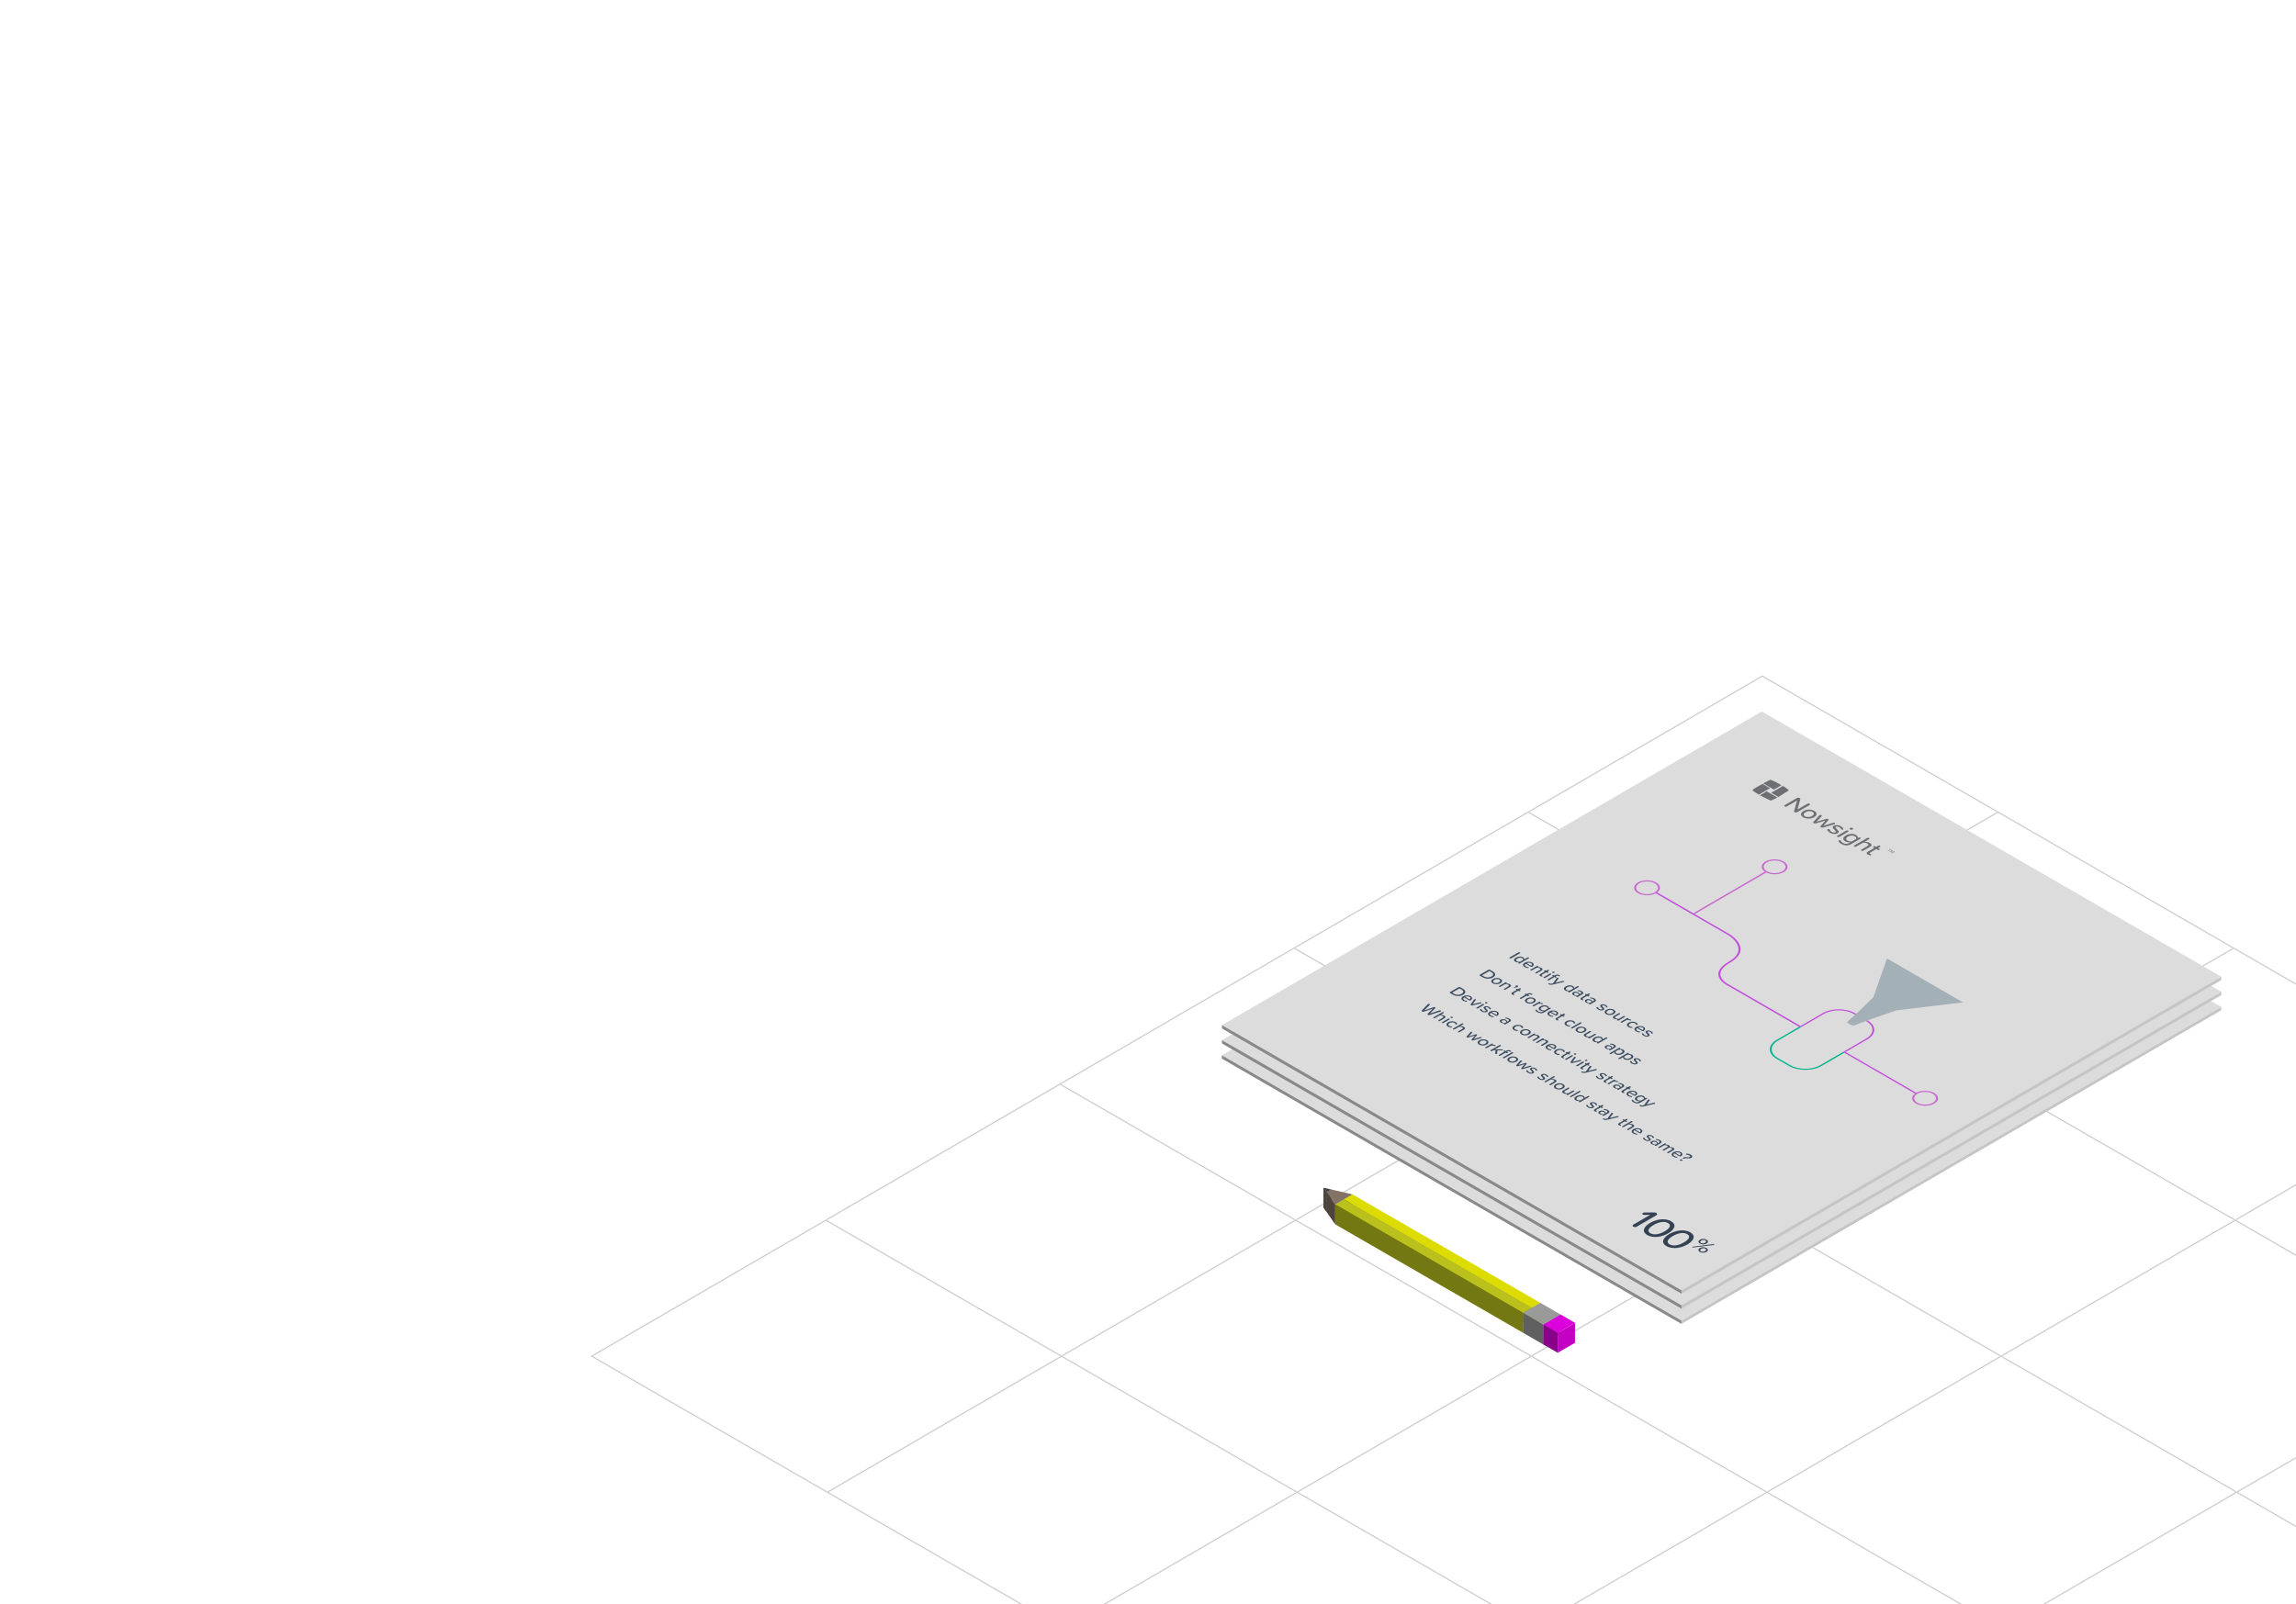 <?xml version="1.0" encoding="iso-8859-1"?>
<!-- Generator: Adobe Illustrator 21.1.0, SVG Export Plug-In . SVG Version: 6.00 Build 0)  -->
<svg version="1.1" id="Layer_1" xmlns="http://www.w3.org/2000/svg" xmlns:xlink="http://www.w3.org/1999/xlink" x="0px" y="0px"
	 viewBox="0 0 1222 854" style="enable-background:new 0 0 1222 854;" xml:space="preserve">
<g>
	<g>
		<g style="enable-background:new    ;">
			<defs>
				<polygon id="SVGID_1_" style="enable-background:new    ;" points="314.299,722.001 937.958,359.57 1565.704,721.999 
					942.045,1084.43 				"/>
			</defs>
			<clipPath id="SVGID_2_">
				<use xlink:href="#SVGID_1_"  style="overflow:visible;"/>
			</clipPath>
			<g style="clip-path:url(#SVGID_2_);">
				<g>
					<g>
						<g>
							<polyline style="fill:#CCCCCC;" points="1063.385,431.985 937.958,359.57 812.732,432.343 813.353,431.982 813.979,432.343 
								937.962,360.292 1062.763,432.346 938.78,504.397 1063.385,431.985 							"/>
							<polyline style="fill:#CCCCCC;" points="1188.805,504.396 1063.385,431.985 938.78,504.397 939.406,504.759 
								1063.389,432.707 1188.184,504.757 1064.2,576.809 1188.805,504.396 							"/>
							<polyline style="fill:#CCCCCC;" points="1314.225,576.807 1188.805,504.396 1064.2,576.809 1064.826,577.17 
								1188.809,505.119 1313.604,577.169 1189.62,649.22 1314.225,576.807 							"/>
							<polyline style="fill:#CCCCCC;" points="1439.652,649.223 1314.225,576.807 1189.62,649.22 1190.252,649.585 
								1314.236,577.534 1439.03,649.584 1315.047,721.635 1439.652,649.223 							"/>
							<polyline style="fill:#CCCCCC;" points="938.78,504.397 813.979,432.343 813.353,431.982 812.732,432.343 688.12,504.76 
								688.742,504.398 689.368,504.76 813.357,432.705 938.158,504.759 814.168,576.814 938.78,504.397 							"/>
							<polyline style="fill:#CCCCCC;" points="1064.2,576.809 939.406,504.759 938.78,504.397 814.168,576.814 814.794,577.175 
								938.784,505.12 1063.578,577.17 939.589,649.225 1064.2,576.809 							"/>
							<polyline style="fill:#CCCCCC;" points="1189.62,649.22 1064.826,577.17 1064.2,576.809 939.589,649.225 940.214,649.586 
								1064.204,577.531 1188.999,649.581 1065.009,721.636 1189.62,649.22 							"/>
							<polyline style="fill:#CCCCCC;" points="1315.047,721.635 1190.252,649.585 1189.62,649.22 1065.009,721.636 
								1065.641,722.001 1189.631,649.946 1314.425,721.996 1190.436,794.051 1315.047,721.635 							"/>
							<polyline style="fill:#CCCCCC;" points="1441.099,794.411 1440.467,794.047 1315.673,721.996 1315.047,721.635 
								1190.436,794.051 1191.061,794.413 1315.051,722.358 1439.846,794.408 1315.856,866.463 1316.488,866.828 1441.099,794.411 
															"/>
							<polyline style="fill:#CCCCCC;" points="814.168,576.814 689.368,504.76 688.742,504.398 688.12,504.76 563.515,577.172 
								564.137,576.811 564.763,577.172 688.746,505.121 813.547,577.175 689.563,649.226 814.168,576.814 							"/>
							<polyline style="fill:#CCCCCC;" points="939.589,649.225 814.794,577.175 814.168,576.814 689.563,649.226 690.189,649.587 
								814.173,577.536 938.967,649.586 814.984,721.637 939.589,649.225 							"/>
							<polyline style="fill:#CCCCCC;" points="1065.009,721.636 940.214,649.586 939.589,649.225 814.984,721.637 815.609,721.999 
								939.593,649.947 1064.387,721.998 940.404,794.049 1065.009,721.636 							"/>
							<polyline style="fill:#CCCCCC;" points="1190.436,794.051 1065.641,722.001 1065.009,721.636 940.404,794.049 
								941.036,794.414 1065.019,722.363 1189.814,794.413 1065.83,866.464 1190.436,794.051 							"/>
							<polyline style="fill:#CCCCCC;" points="1316.488,866.828 1315.856,866.463 1191.061,794.413 1190.436,794.051 
								1065.83,866.464 1066.456,866.825 1190.44,794.774 1315.234,866.824 1191.251,938.875 1191.883,939.24 1316.488,866.828 
															"/>
							<polyline style="fill:#CCCCCC;" points="689.563,649.226 564.763,577.172 564.137,576.811 563.515,577.172 438.904,649.589 
								439.525,649.227 440.151,649.588 564.141,577.534 688.942,649.587 564.952,721.642 689.563,649.226 							"/>
							<polyline style="fill:#CCCCCC;" points="814.984,721.637 690.189,649.587 689.563,649.226 564.952,721.642 565.578,722.004 
								689.567,649.949 814.362,721.999 690.372,794.054 814.984,721.637 							"/>
							<polyline style="fill:#CCCCCC;" points="940.404,794.049 815.609,721.999 814.984,721.637 690.372,794.054 690.998,794.415 
								814.988,722.36 939.782,794.41 815.792,866.465 940.404,794.049 							"/>
							<polyline style="fill:#CCCCCC;" points="1065.83,866.464 941.036,794.414 940.404,794.049 815.792,866.465 816.425,866.83 
								940.414,794.775 1065.209,866.825 941.219,938.88 1065.83,866.464 							"/>
							<path style="fill:#CCCCCC;" d="M315.546,722.001l123.983-72.051l124.801,72.054l-123.983,72.051L315.546,722.001
								 M564.952,721.642l-124.801-72.054l-0.626-0.361l-0.622,0.361l-124.605,72.413l126.052,72.776l-0.626-0.361L564.952,721.642"
								/>
							<path style="fill:#CCCCCC;" d="M440.973,794.416l123.983-72.051l124.794,72.05l-123.983,72.051L440.973,794.416
								 M690.372,794.054l-124.794-72.05l-0.626-0.361l-125.227,72.774l0.626,0.361l125.42,72.411l-0.626-0.361L690.372,794.054"/>
							<path style="fill:#CCCCCC;" d="M566.393,866.828l123.983-72.051l124.794,72.05l-123.983,72.051L566.393,866.828
								 M815.792,866.465l-124.794-72.05l-0.626-0.361l-125.227,72.774l0.626,0.361l125.427,72.415l-0.632-0.365L815.792,866.465"/>
						</g>
					</g>
				</g>
			</g>
		</g>
	</g>
</g>
<g>
	<g>
		<g style="enable-background:new    ;">
			<g>
				<polygon style="fill:#DCDCDC;" points="1182.22,536.066 894.9,703.038 650.31,561.824 937.63,394.852 				"/>
			</g>
			<g>
				<polygon style="fill:#C5C5C5;" points="1182.22,536.066 1182.215,537.834 894.895,704.806 894.9,703.038 				"/>
			</g>
			<g>
				<polygon style="fill:#898989;" points="894.9,703.038 894.895,704.806 650.305,563.592 650.31,561.824 				"/>
			</g>
		</g>
	</g>
</g>
<g>
	<g>
		<g style="enable-background:new    ;">
			<g>
				<polygon style="fill:#DCDCDC;" points="1182.268,527.99 894.948,694.962 650.358,553.748 937.678,386.776 				"/>
			</g>
			<g>
				<polygon style="fill:#C5C5C5;" points="1182.268,527.99 1182.263,529.758 894.943,696.73 894.948,694.962 				"/>
			</g>
			<g>
				<polygon style="fill:#898989;" points="894.948,694.962 894.943,696.73 650.353,555.516 650.358,553.748 				"/>
			</g>
		</g>
	</g>
</g>
<g>
	<g>
		<g style="enable-background:new    ;">
			<g>
				<polygon style="fill:#DCDCDC;" points="1182.268,519.997 894.948,686.969 650.358,545.755 937.678,378.783 				"/>
			</g>
			<g>
				<polygon style="fill:#C5C5C5;" points="1182.268,519.997 1182.263,521.764 894.943,688.737 894.948,686.969 				"/>
			</g>
			<g>
				<polygon style="fill:#898989;" points="894.948,686.969 894.943,688.737 650.353,547.522 650.358,545.755 				"/>
			</g>
		</g>
	</g>
</g>
<g>
	<g>
		<g>
			<path style="fill:#C76ACE;" d="M880.911,475.357l0.372,0.215c-2.69,1.443-6.908,1.406-9.536-0.112
				c-2.694-1.556-2.709-4.084-0.032-5.64c2.677-1.556,7.042-1.556,9.737,0c2.502,1.445,2.692,3.728,0.563,5.293l-0.343-0.198
				L880.911,475.357z M872.489,475.029c2.279,1.316,5.983,1.316,8.248,0c2.265-1.316,2.246-3.458-0.033-4.774
				c-2.279-1.316-5.97-1.316-8.235,0C870.204,471.571,870.21,473.713,872.489,475.029"/>
		</g>
		<g>
			<path style="fill:#C76ACE;" d="M1029.452,581.869c2.694,1.556,2.709,4.084,0.032,5.64c-2.67,1.552-7.042,1.556-9.737,0
				c-2.515-1.452-2.689-3.755-0.529-5.317l0.348,0.201l0.691-0.402l-0.374-0.216
				C1022.572,580.314,1026.813,580.346,1029.452,581.869z M1020.495,587.074c2.279,1.316,5.983,1.316,8.241,0.004
				c2.265-1.316,2.252-3.461-0.027-4.777c-2.279-1.316-5.977-1.312-8.241,0.004C1018.21,583.616,1018.216,585.758,1020.495,587.074"
				/>
		</g>
		<g>
			<path style="fill:#C76ACE;" d="M949.362,458.647c2.694,1.556,2.715,4.088,0.038,5.644c-2.551,1.482-6.641,1.549-9.352,0.206
				c-0.134-0.066-0.264-0.136-0.391-0.209c-0.125-0.072-0.243-0.146-0.356-0.222c-2.328-1.563-2.228-3.934,0.325-5.418
				C942.302,457.091,946.674,457.095,949.362,458.647z M940.406,463.852c2.279,1.316,5.977,1.32,8.241,0.004
				c2.264-1.316,2.246-3.458-0.033-4.774c-2.273-1.312-5.97-1.316-8.235,0C938.114,460.398,938.133,462.539,940.406,463.852"/>
		</g>
		<g style="enable-background:new    ;">
			<g>
				<polygon style="fill:#A3B0B7;" points="1044.772,533.639 1009.298,537.893 996.081,542.46 993.966,543.245 993.122,543.559 
					986.345,546.076 984.406,545.287 983.038,544.167 987.356,540.23 987.894,539.739 989.236,538.516 997.091,530.845 
					1004.313,510.279 1024.546,521.961 				"/>
			</g>
			<g>
				<path style="fill:#C24FDC;" d="M920.752,497.477c0.14,0.081,3.168,1.961,4.723,4.748c1.453,2.595,1.825,6.477-4.633,10.229
					c-3.692,2.145-5.442,4.346-5.194,6.554c0.265,2.436,2.912,4.274,4.328,5.092c0.517,0.298,0.87,0.461,0.883,0.467l37.459,21.627
					l-0.381,0.221l-0.381,0.221l-37.414-21.601c-0.045-0.018-0.434-0.199-0.989-0.52c-1.526-0.881-4.305-2.831-4.587-5.47
					c-0.262-2.392,1.583-4.759,5.503-7.037c4.878-2.835,6.343-6.06,4.375-9.592c-1.479-2.654-4.435-4.486-4.467-4.505
					l-38.695-22.341l-0.372-0.215l0.761-0.442l0.344,0.198l19.2,11.085l0.747,0.431L920.752,497.477z"/>
			</g>
			<g>
				<path style="fill:#C24FDC;" d="M987.319,539.408l0.575,0.332l-0.538,0.49l-0.728-0.42c-4.412-2.547-11.558-2.543-15.935,0
					l-12.058,7.008l-0.696-0.402l0.381-0.221l11.678-6.786C974.761,536.639,982.525,536.639,987.319,539.408z"/>
			</g>
			<g>
				<path style="fill:#C24FDC;" d="M993.966,543.245c4.756,2.766,4.778,7.253,0.025,10.015l-11.709,6.805l-0.349,0.203l-0.696-0.402
					l12.058-7.008c4.377-2.544,4.353-6.687-0.052-9.23l-0.12-0.07L993.966,543.245z"/>
			</g>
			<g>
				<path style="fill:#00B38F;" d="M981.932,560.268l-0.343,0.199l-12.09,7.026c-4.757,2.765-12.534,2.765-17.323,0l-6.615-3.819
					c-4.795-2.768-4.814-7.269-0.056-10.034l12.052-7.004l0.381-0.221l0.696,0.402l-12.433,7.225
					c-4.377,2.544-4.36,6.683,0.052,9.23l6.615,3.819c4.405,2.543,11.558,2.543,15.935,0l12.433-7.225L981.932,560.268z"/>
			</g>
			<g>
				<polygon style="fill:#C24FDC;" points="1020.257,581.991 1019.565,582.393 1019.218,582.192 981.59,560.467 981.932,560.268 
					982.281,560.065 1019.883,581.775 				"/>
			</g>
		</g>
		<g>
			<path style="fill:#C76ACE;" d="M940.048,464.496l-38.086,22.133l-0.747-0.431l38.086-22.133c0.113,0.076,0.232,0.15,0.356,0.222
				C939.784,464.36,939.914,464.429,940.048,464.496z"/>
		</g>
	</g>
</g>
<g>
	<g>
		<g>
			<path style="fill:#354253;" d="M908.236,664.42c1.041,0.601,0.982,1.456-0.027,2.042c-0.99,0.575-2.46,0.608-3.5,0.008
				c-1.047-0.605-0.995-1.456-0.005-2.031C905.713,663.852,907.189,663.816,908.236,664.42z M905.274,666.142
				c0.6,0.346,1.529,0.295,2.208-0.099c0.71-0.413,0.771-0.936,0.171-1.283c-0.607-0.35-1.504-0.31-2.214,0.103
				C904.76,665.257,904.667,665.791,905.274,666.142"/>
		</g>
		<g>
			<path style="fill:#354253;" d="M908.249,662.039c-0.99,0.575-2.46,0.608-3.513,0c-1.041-0.601-0.982-1.449,0.008-2.024
				c1.009-0.586,2.478-0.627,3.519-0.026C909.315,660.598,909.257,661.453,908.249,662.039z M905.477,660.439
				c-0.679,0.394-0.771,0.929-0.177,1.272c0.6,0.347,1.529,0.295,2.208-0.099c0.71-0.413,0.765-0.932,0.165-1.279
				C907.079,659.99,906.188,660.026,905.477,660.439"/>
		</g>
		<g>
			<path style="fill:#354253;" d="M912.306,662.691c-0.063,0.037-0.12,0.055-0.197,0.077l-11.008,1.382
				c-0.121,0.018-0.242,0.007-0.344-0.052c-0.147-0.085-0.148-0.232-0.008-0.313l0.203-0.059l10.983-1.412
				c0.115-0.015,0.267,0.007,0.363,0.062C912.451,662.466,912.445,662.61,912.306,662.691z"/>
		</g>
		<g>
			<path style="fill:#354253;" d="M899.604,656.064c3.409,1.968,1.528,4.689-1.497,6.447c-3.026,1.758-7.729,2.864-11.138,0.896
				c-3.416-1.972-1.522-4.7,1.504-6.458S896.189,654.092,899.604,656.064z M888.599,662.459c2.177,1.257,5.24,0.35,7.625-1.036
				c2.385-1.386,3.921-3.152,1.744-4.409c-2.177-1.257-5.227-0.365-7.612,1.021C887.971,659.422,886.422,661.202,888.599,662.459"/>
		</g>
		<g>
			<path style="fill:#354253;" d="M889.376,650.158c3.416,1.972,1.528,4.689-1.497,6.447s-7.723,2.868-11.138,0.896
				s-1.522-4.7,1.504-6.458C881.27,649.285,885.96,648.186,889.376,650.158z M878.371,656.554c2.177,1.257,5.246,0.354,7.631-1.032
				c2.385-1.386,3.915-3.156,1.738-4.413s-5.227-0.365-7.612,1.021C877.743,653.517,876.193,655.297,878.371,656.554"/>
		</g>
		<g>
			<path style="fill:#354253;" d="M881.549,645.75c0.587,0.339,0.59,0.892,0.001,1.235l-10.428,6.06
				c-0.495,0.288-1.322,0.302-1.839,0.004s-0.501-0.781-0.006-1.069l9.001-5.231l-3.054,0.044c-0.293,0-0.586-0.066-0.809-0.195
				c-0.421-0.243-0.424-0.649-0.005-0.892c0.222-0.129,0.495-0.184,0.775-0.192l5.275-0.033
				C880.847,645.492,881.236,645.569,881.549,645.75z"/>
		</g>
	</g>
</g>
<g>
	<path style="fill:#3D4D60;" d="M820.387,515.296c0.817,0.472,0.822,0.968-0.004,1.447l-2.393,1.39c-0.208,0.12-0.525,0.112-0.718,0
		c-0.195-0.112-0.21-0.295-0.002-0.415l2.158-1.256c0.633-0.367,0.521-0.687,0.023-0.975c-0.457-0.264-1.148-0.343-1.643-0.295
		l-2.45,1.423c-0.205,0.12-0.523,0.111-0.718,0c-0.208-0.12-0.208-0.297-0.002-0.416l3.234-1.878c0.205-0.12,0.51-0.12,0.703-0.007
		c0.208,0.12,0.222,0.303,0.017,0.424l-0.22,0.127C818.937,514.841,819.792,514.953,820.387,515.296z"/>
	<path style="fill:#3D4D60;" d="M815.445,514.673c-0.208,0.12-0.498,0.112-0.773-0.048l-2.66-1.534
		c-0.604,0.415-0.656,1.007,0.133,1.462c0.332,0.192,0.775,0.336,1.273,0.383l0.193,0.065l0.002,0.336l-0.358,0.064
		c-0.663-0.064-1.258-0.248-1.783-0.552c-1.165-0.671-1.196-1.631,0.028-2.342c1.114-0.647,2.838-0.703,3.975-0.048
		C816.637,513.13,816.463,514.082,815.445,514.673z M812.535,512.787l2.382,1.374c0.481-0.311,0.781-0.887-0.036-1.358
		C814.094,512.347,813.101,512.491,812.535,512.787"/>
	<path style="fill:#3D4D60;" d="M813.664,509.757c0.208,0.121,0.195,0.304-0.011,0.425l-4.705,2.733
		c-0.205,0.121-0.508,0.121-0.718,0c-0.193-0.111-0.208-0.295-0.002-0.415l0.235-0.135c-0.703,0.055-1.408-0.065-1.921-0.36
		c-1.025-0.592-0.987-1.447,0.277-2.182c1.252-0.727,2.755-0.768,3.78-0.176c0.5,0.288,0.722,0.687,0.614,1.119l1.72-0.999
		C813.139,509.646,813.471,509.646,813.664,509.757z M809.014,512.043l1.65-0.958c0.108-0.304-0.059-0.704-0.502-0.959
		c-0.735-0.425-1.768-0.336-2.579,0.136c-0.798,0.464-0.947,1.063-0.214,1.487C807.813,512.004,808.488,512.107,809.014,512.043"/>
	<path style="fill:#3D4D60;" d="M808.944,507.031c0.22,0.128,0.208,0.344-0.013,0.472l-4.621,2.685c-0.22,0.128-0.578,0.128-0.8,0
		c-0.222-0.128-0.237-0.343-0.017-0.471l4.623-2.686C808.336,506.903,808.721,506.903,808.944,507.031z"/>
	<path style="fill:#3D4D60;" d="M824.301,516.391c0.193,0.112,0.208,0.296,0.002,0.416l-0.743,0.432l0.512,0.295l0.03,0.367h-0.663
		l-0.512-0.295l-2.215,1.286c-0.275,0.16-0.343,0.36-0.093,0.504l0.318,0.12l0.002,0.352l-0.468,0.049
		c-0.208-0.04-0.43-0.121-0.665-0.256c-0.608-0.352-0.582-0.735,0.021-1.087l2.38-1.383l-0.373-0.216l0.011-0.375l0.62,0.007
		l0.375,0.216l0.743-0.432C823.788,516.272,824.106,516.28,824.301,516.391z"/>
	<path style="fill:#3D4D60;" d="M826.295,517.927c-0.25-0.144-0.265-0.392-0.002-0.544c0.26-0.151,0.675-0.135,0.923,0.008
		c0.25,0.144,0.265,0.376,0.004,0.527C826.958,518.07,826.545,518.07,826.295,517.927z"/>
	<path style="fill:#3D4D60;" d="M829.959,519.134l0.347,0.248l-0.04,0.295h-0.58l-0.193-0.128c-0.36-0.208-0.815-0.199-1.283,0.072
		l-0.263,0.152l0.512,0.295l0.03,0.367h-0.661l-0.512-0.295l-2.916,1.695c-0.208,0.12-0.525,0.111-0.718,0
		c-0.195-0.112-0.21-0.296-0.002-0.416l2.916-1.695l-0.375-0.215l0.013-0.376l0.62,0.007l0.373,0.216l0.263-0.151
		C828.328,518.717,829.266,518.733,829.959,519.134z"/>
	<path style="fill:#3D4D60;" d="M832.377,522.282c0.195,0.112,0.21,0.296,0.004,0.416l-0.18,0.072l-5.87,1.406
		c-0.855,0.209-1.503,0.089-2.086-0.231l-0.138-0.096l0.025-0.352h0.661l0.085,0.063c0.263,0.153,0.525,0.208,0.938,0.112
		l0.745-0.176l2.027-2.83l0.123-0.088c0.205-0.12,0.51-0.12,0.703-0.007l0.127,0.327l-1.726,2.319l3.996-1.008L832.377,522.282z"/>
	<path style="fill:#3D4D60;" d="M840.191,525.072c0.208,0.12,0.208,0.311,0.002,0.432l-4.705,2.733
		c-0.205,0.121-0.523,0.112-0.731-0.007c-0.195-0.112-0.208-0.295-0.002-0.416l0.233-0.136c-0.703,0.056-1.406-0.064-1.919-0.36
		c-1.025-0.591-0.989-1.446,0.277-2.182c1.251-0.727,2.755-0.768,3.78-0.176c0.498,0.288,0.72,0.687,0.612,1.119l1.719-1
		C839.666,524.96,839.996,524.96,840.191,525.072z M835.539,527.358l1.652-0.959c0.121-0.295-0.059-0.703-0.502-0.959
		c-0.735-0.424-1.77-0.336-2.581,0.135c-0.798,0.464-0.947,1.064-0.212,1.488C834.338,527.318,835.028,527.43,835.539,527.358"/>
	<path style="fill:#3D4D60;" d="M825.567,518.35c0.193,0.112,0.208,0.295,0.002,0.415l-3.234,1.879c-0.205,0.12-0.523,0.111-0.716,0
		c-0.195-0.112-0.21-0.296-0.004-0.416l3.234-1.878C825.054,518.23,825.372,518.238,825.567,518.35z"/>
	<path style="fill:#3D4D60;" d="M870.797,544.4c0.568,0.328,0.777,0.655,0.805,0.975l-0.135,0.208l-0.648,0.008l-0.14-0.176
		c-0.015-0.248-0.167-0.448-0.472-0.624c-0.775-0.448-1.851-0.383-2.649,0.08c-0.811,0.471-0.919,1.095-0.144,1.543
		c0.305,0.176,0.65,0.264,1.078,0.271l0.305,0.08l-0.013,0.376l-0.358,0.079c-0.565-0.007-1.118-0.136-1.686-0.464
		c-1.177-0.679-1.114-1.646,0.055-2.326C867.951,543.76,869.619,543.72,870.797,544.4z"/>
	<path style="fill:#3D4D60;" d="M868.042,542.841c0.222,0.128,0.152,0.279-0.025,0.383c-0.165,0.096-0.455,0.105-0.733-0.023
		c-0.358-0.16-1.036-0.296-1.491-0.224l-2.38,1.383c-0.205,0.121-0.523,0.112-0.716,0c-0.21-0.12-0.224-0.303-0.017-0.424
		l3.232-1.878c0.208-0.12,0.525-0.111,0.718,0c0.208,0.12,0.222,0.304,0.017,0.424l-0.275,0.16c0.51-0.039,1.063-0.007,1.421,0.104
		L868.042,542.841z"/>
	<path style="fill:#3D4D60;" d="M864.747,540.971c0.208,0.12,0.222,0.303,0.017,0.424l-3.234,1.878c-0.205,0.12-0.523,0.111-0.718,0
		c-0.208-0.12-0.208-0.296-0.002-0.416l0.208-0.12c-0.608,0.016-1.408-0.096-2.018-0.448c-0.83-0.48-0.82-0.951-0.008-1.423
		l2.42-1.406c0.208-0.121,0.51-0.121,0.718,0c0.195,0.111,0.21,0.295,0.002,0.415l-2.173,1.263
		c-0.646,0.376-0.521,0.671-0.008,0.968c0.443,0.255,1.12,0.343,1.631,0.303l2.463-1.43
		C864.249,540.859,864.552,540.859,864.747,540.971z"/>
	<path style="fill:#3D4D60;" d="M858.932,537.549c1.218,0.704,1.059,1.663-0.057,2.31c-1.127,0.655-2.783,0.752-4,0.048
		c-1.22-0.703-1.059-1.662,0.07-2.318C856.058,536.943,857.714,536.846,858.932,537.549z M855.508,539.54
		c0.788,0.455,1.864,0.312,2.607-0.12c0.728-0.424,0.974-1.047,0.184-1.502c-0.775-0.448-1.878-0.32-2.607,0.104
		C854.949,538.452,854.73,539.092,855.508,539.54"/>
	<path style="fill:#3D4D60;" d="M854.682,535.096c0.54,0.311,0.817,0.647,0.902,0.983l-0.095,0.216h-0.608l-0.11-0.128
		c-0.057-0.255-0.28-0.511-0.652-0.727c-0.5-0.287-0.997-0.352-1.313-0.167c-0.343,0.2-0.038,0.503,0.349,0.856
		c0.515,0.471,1.152,1.047,0.258,1.566c-0.661,0.384-1.736,0.368-2.761-0.223c-0.54-0.311-0.887-0.671-1-1.072l0.123-0.232
		l0.62,0.008l0.125,0.135c0.097,0.296,0.335,0.608,0.737,0.84c0.553,0.32,1.063,0.36,1.393,0.168
		c0.385-0.224,0.066-0.552-0.322-0.904c-0.513-0.471-1.11-1.023-0.271-1.51C852.676,534.544,853.727,534.544,854.682,535.096z"/>
	<path style="fill:#3D4D60;" d="M848.617,531.595c0.845,0.488,1.194,1.119,0.216,1.687l-2.295,1.335
		c-0.208,0.12-0.525,0.111-0.718,0c-0.195-0.112-0.21-0.296-0.002-0.416l0.11-0.064c-0.65,0.023-1.285-0.137-1.798-0.432
		c-0.65-0.376-0.944-1.039-0.091-1.534c0.881-0.512,1.971-0.328,2.636,0.055c0.512,0.296,0.805,0.656,0.764,1.031l0.633-0.367
		c0.481-0.28,0.368-0.68-0.184-1c-0.36-0.208-0.762-0.327-1.3-0.367l-0.22-0.063l-0.002-0.336l0.343-0.072
		C847.454,531.099,848.077,531.283,848.617,531.595z M846.341,533.896l0.659-0.383c0.068-0.295-0.167-0.608-0.57-0.84
		c-0.527-0.304-1.188-0.336-1.656-0.064c-0.455,0.264-0.411,0.655,0.114,0.959C845.29,533.801,845.83,533.937,846.341,533.896"/>
	<path style="fill:#3D4D60;" d="M841.847,527.685c0.86,0.496,1.207,1.128,0.231,1.695l-2.298,1.335
		c-0.205,0.12-0.538,0.104-0.731-0.008c-0.195-0.112-0.21-0.295-0.002-0.415l0.11-0.065c-0.635,0.032-1.271-0.128-1.798-0.432
		c-0.65-0.375-0.93-1.03-0.076-1.526c0.879-0.512,1.971-0.328,2.622,0.048c0.525,0.304,0.817,0.664,0.764,1.031l0.633-0.368
		c0.481-0.279,0.383-0.671-0.184-0.998c-0.347-0.2-0.748-0.32-1.285-0.36l-0.235-0.072l-0.002-0.336l0.358-0.064
		C840.699,527.198,841.307,527.374,841.847,527.685z M839.571,529.988l0.659-0.384c0.068-0.295-0.155-0.599-0.557-0.831
		c-0.525-0.304-1.201-0.343-1.669-0.072c-0.455,0.264-0.396,0.664,0.129,0.968C838.535,529.9,839.06,530.028,839.571,529.988"/>
	<path style="fill:#3D4D60;" d="M846.091,528.973c0.195,0.112,0.21,0.295,0.002,0.416l-0.741,0.431l0.51,0.296l0.017,0.359
		l-0.648,0.008l-0.512-0.295l-2.215,1.286c-0.275,0.16-0.343,0.36-0.093,0.504l0.303,0.111l0.017,0.36l-0.47,0.048
		c-0.205-0.039-0.428-0.12-0.663-0.255c-0.61-0.352-0.584-0.736,0.021-1.087l2.38-1.383l-0.375-0.216l0.013-0.376l0.62,0.008
		l0.375,0.216l0.741-0.432C845.58,528.853,845.898,528.861,846.091,528.973z"/>
	<path style="fill:#3D4D60;" d="M878.839,549.044c0.54,0.312,0.82,0.648,0.904,0.984l-0.11,0.208l-0.593,0.008l-0.112-0.128
		c-0.055-0.256-0.277-0.511-0.652-0.727c-0.498-0.288-0.995-0.352-1.311-0.168c-0.345,0.2-0.04,0.504,0.335,0.848
		c0.527,0.48,1.167,1.055,0.271,1.574c-0.659,0.383-1.736,0.367-2.761-0.223c-0.54-0.312-0.885-0.672-1-1.072l0.123-0.232
		l0.623,0.008l0.125,0.135c0.083,0.288,0.32,0.599,0.735,0.84c0.555,0.319,1.065,0.359,1.395,0.167
		c0.385-0.223,0.066-0.552-0.322-0.903c-0.515-0.471-1.11-1.023-0.271-1.511C876.836,548.492,877.884,548.492,878.839,549.044z"/>
	<path style="fill:#3D4D60;" d="M874.742,548.908c-0.208,0.12-0.498,0.112-0.773-0.048l-2.66-1.535
		c-0.591,0.424-0.642,1.015,0.133,1.463c0.332,0.192,0.775,0.336,1.271,0.383l0.208,0.072l0.002,0.336l-0.358,0.064
		c-0.663-0.064-1.271-0.255-1.783-0.551c-1.163-0.672-1.211-1.639,0.015-2.351c1.114-0.647,2.838-0.703,3.973-0.048
		C875.947,547.373,875.758,548.316,874.742,548.908z M871.832,547.021l2.382,1.375c0.493-0.304,0.794-0.88-0.036-1.359
		C873.404,546.59,872.41,546.733,871.832,547.021"/>
	<path style="fill:#3D4D60;" d="M798.618,521.131c1.218,0.704,1.044,1.671-0.07,2.318c-1.129,0.656-2.785,0.752-4.002,0.049
		c-1.218-0.703-1.059-1.662,0.07-2.318C795.73,520.532,797.399,520.428,798.618,521.131z M795.192,523.122
		c0.79,0.455,1.851,0.32,2.594-0.112c0.728-0.424,0.974-1.047,0.184-1.502c-0.775-0.448-1.878-0.32-2.607,0.104
		C794.62,522.043,794.417,522.674,795.192,523.122"/>
	<path style="fill:#3D4D60;" d="M794.51,517.167c1.675,0.967,1.656,2.277,0.114,3.173c-1.539,0.895-3.791,0.903-5.466-0.064
		l-1.48-0.856c-0.29-0.168-0.292-0.344-0.017-0.504l4.498-2.614c0.275-0.16,0.578-0.16,0.87,0.008L794.51,517.167z M789.862,519.868
		c1.245,0.72,2.846,0.624,3.932-0.007c1.101-0.639,1.287-1.551,0.015-2.286l-1.107-0.639l-3.947,2.293L789.862,519.868"/>
	<path style="fill:#3D4D60;" d="M803.616,524.018c0.817,0.471,0.805,0.975-0.006,1.446l-2.408,1.399
		c-0.191,0.112-0.523,0.112-0.731-0.007l0.013-0.408l2.158-1.256c0.648-0.375,0.521-0.687,0.023-0.975
		c-0.457-0.264-1.148-0.343-1.645-0.295l-2.448,1.423h-0.718c-0.208-0.12-0.195-0.304-0.002-0.416l3.234-1.878
		c0.205-0.12,0.523-0.128,0.718-0.016c0.208,0.12,0.208,0.311,0.002,0.432l-0.208,0.12
		C802.163,523.561,803.021,523.674,803.616,524.018z"/>
	<path style="fill:#3D4D60;" d="M807.773,524.728c0.305,0.177,0.32,0.472-0.106,0.72c-0.453,0.264-1.129,0.383-1.806,0.36
		l-0.193-0.049l0.013-0.248l0.22-0.064c0.373,0.007,0.773-0.048,1.006-0.135l-0.152-0.056c-0.248-0.144-0.25-0.368,0.025-0.528
		C807.055,524.568,807.495,524.568,807.773,524.728z"/>
	<path style="fill:#3D4D60;" d="M809.382,526.183c0.195,0.112,0.195,0.304-0.011,0.425l-0.731,0.424l0.513,0.295l0.002,0.367h-0.633
		l-0.512-0.295l-2.23,1.295c-0.275,0.16-0.343,0.344-0.093,0.487l0.305,0.128l0.002,0.352l-0.455,0.056
		c-0.195-0.048-0.443-0.128-0.678-0.264c-0.61-0.352-0.584-0.735,0.021-1.087l2.393-1.39l-0.373-0.216l-0.002-0.367h0.633
		l0.375,0.216l0.728-0.425C808.844,526.063,809.175,526.063,809.382,526.183z"/>
	<path style="fill:#3D4D60;" d="M832.835,539.724c0.195,0.112,0.21,0.311,0.002,0.432l-0.728,0.424l0.498,0.287l0.017,0.376
		l-0.648-0.007l-0.5-0.288l-2.228,1.295c-0.275,0.16-0.343,0.344-0.093,0.488l0.303,0.127l0.002,0.352l-0.468,0.049
		c-0.193-0.049-0.428-0.12-0.665-0.256c-0.608-0.352-0.582-0.735,0.023-1.086l2.393-1.391l-0.375-0.216l-0.002-0.367h0.635
		l0.375,0.216l0.728-0.424C832.309,539.612,832.642,539.612,832.835,539.724z"/>
	<path style="fill:#3D4D60;" d="M828.493,540.611c-0.22,0.128-0.496,0.111-0.773-0.048l-2.66-1.535
		c-0.604,0.416-0.669,1.015,0.119,1.471c0.32,0.184,0.79,0.328,1.288,0.376l0.193,0.063l0.002,0.336l-0.373,0.072
		c-0.663-0.064-1.258-0.248-1.783-0.551c-1.163-0.672-1.196-1.632,0.028-2.342c1.129-0.656,2.84-0.72,3.99-0.056
		C829.686,539.069,829.51,540.019,828.493,540.611z M825.571,538.717l2.38,1.374c0.495-0.304,0.796-0.879-0.021-1.351
		C827.142,538.285,826.134,538.437,825.571,538.717"/>
	<path style="fill:#3D4D60;" d="M825.241,536.567c0.195,0.112,0.195,0.304-0.011,0.424l-3.399,1.975
		c-1.334,0.775-2.702,0.431-3.657-0.12c-0.553-0.32-0.887-0.624-1-1.056l0.123-0.216h0.608l0.14,0.144
		c0.055,0.304,0.292,0.536,0.72,0.784c0.61,0.352,1.495,0.527,2.306,0.056l0.523-0.304c-0.69,0.063-1.423-0.04-1.948-0.344
		c-1.01-0.583-1.014-1.43,0.25-2.166c1.252-0.727,2.742-0.743,3.752-0.16c0.5,0.288,0.722,0.704,0.614,1.119l0.233-0.136
		C824.703,536.447,825.033,536.447,825.241,536.567z M822.13,537.941l1.582-0.919c0.108-0.288-0.072-0.696-0.517-0.951
		c-0.72-0.416-1.741-0.352-2.537,0.112c-0.798,0.463-0.906,1.055-0.186,1.471C820.917,537.909,821.635,538.006,822.13,537.941"/>
	<path style="fill:#3D4D60;" d="M821.128,534.177c0.208,0.12,0.155,0.264-0.038,0.376c-0.165,0.095-0.44,0.095-0.733-0.024
		c-0.345-0.168-1.035-0.295-1.491-0.223l-2.38,1.383h-0.718c-0.208-0.121-0.195-0.304-0.002-0.416l3.234-1.878
		c0.205-0.12,0.523-0.128,0.718-0.016c0.208,0.12,0.208,0.311,0.002,0.431l-0.263,0.152c0.51-0.04,1.05,0,1.408,0.112
		L821.128,534.177z"/>
	<path style="fill:#3D4D60;" d="M816.533,531.475c1.218,0.703,1.044,1.671-0.07,2.318c-1.129,0.655-2.785,0.752-4.002,0.049
		c-1.205-0.696-1.059-1.663,0.07-2.319C813.645,530.876,815.328,530.779,816.533,531.475z M813.107,533.465
		c0.79,0.455,1.866,0.327,2.609-0.104c0.728-0.424,0.959-1.056,0.169-1.511c-0.775-0.448-1.863-0.312-2.592,0.112
		C812.55,532.394,812.332,533.018,813.107,533.465"/>
	<path style="fill:#3D4D60;" d="M815.235,529.038l0.332,0.255l-0.04,0.295h-0.578l-0.18-0.136c-0.36-0.208-0.83-0.192-1.298,0.081
		l-0.248,0.143l0.512,0.296l0.017,0.376l-0.648-0.008l-0.512-0.295l-2.931,1.703h-0.718l-0.015-0.424l2.929-1.703l-0.36-0.209
		l-0.002-0.367h0.635l0.36,0.208l0.248-0.144C813.577,528.621,814.543,528.637,815.235,529.038z"/>
	<path style="fill:#3D4D60;" d="M841.665,544.344l0.002,0.416l-4.718,2.741h-0.718c-0.208-0.12-0.208-0.311-0.015-0.423l4.718-2.741
		C841.127,544.224,841.457,544.224,841.665,544.344z"/>
	<path style="fill:#3D4D60;" d="M855.455,552.305l0.002,0.416l-4.718,2.742l-0.718-0.001l-0.015-0.424l0.233-0.135
		c-0.676,0.056-1.408-0.064-1.921-0.36c-1.01-0.583-0.987-1.446,0.292-2.19c1.237-0.72,2.77-0.759,3.78-0.176
		c0.498,0.287,0.72,0.687,0.614,1.119l1.719-1L855.455,552.305z M850.79,554.583l1.664-0.967c0.108-0.288-0.074-0.696-0.517-0.952
		c-0.72-0.415-1.768-0.336-2.567,0.128c-0.811,0.471-0.932,1.071-0.212,1.487C849.602,554.536,850.292,554.647,850.79,554.583"/>
	<path style="fill:#3D4D60;" d="M849.318,550.467c0.193,0.112,0.195,0.304-0.013,0.424l-3.231,1.878h-0.718l-0.002-0.415l0.205-0.12
		c-0.606,0.016-1.408-0.096-2.003-0.44c-0.83-0.48-0.832-0.958-0.008-1.438l2.408-1.4c0.205-0.12,0.523-0.127,0.731-0.007
		c0.195,0.112,0.195,0.304-0.011,0.424l-2.173,1.263c-0.633,0.367-0.493,0.671,0.004,0.959c0.443,0.255,1.107,0.352,1.618,0.311
		l2.461-1.43C848.793,550.355,849.123,550.355,849.318,550.467z"/>
	<path style="fill:#3D4D60;" d="M843.488,547.038c1.218,0.703,1.044,1.67-0.07,2.318c-1.129,0.655-2.783,0.751-4.002,0.048
		c-1.203-0.696-1.057-1.662,0.07-2.318C840.6,546.438,842.283,546.343,843.488,547.038z M840.064,549.028
		c0.788,0.456,1.863,0.328,2.607-0.104c0.728-0.424,0.959-1.055,0.172-1.511c-0.775-0.447-1.866-0.311-2.594,0.112
		C839.505,547.957,839.287,548.58,840.064,549.028"/>
	<path style="fill:#3D4D60;" d="M837.618,543.649c0.568,0.327,0.777,0.655,0.792,0.983l-0.123,0.2l-0.648,0.008l-0.155-0.168
		c0-0.256-0.167-0.448-0.472-0.624c-0.775-0.448-1.851-0.383-2.649,0.08c-0.796,0.463-0.904,1.086-0.129,1.534
		c0.305,0.176,0.637,0.272,1.065,0.28l0.29,0.072l0.015,0.376l-0.358,0.08c-0.565-0.008-1.133-0.128-1.7-0.456
		c-1.175-0.679-1.099-1.654,0.057-2.326C834.772,543.009,836.441,542.969,837.618,543.649z"/>
	<path style="fill:#3D4D60;" d="M859.201,556.11c0.845,0.487,1.194,1.119,0.203,1.694l-2.298,1.335h-0.716l-0.004-0.415l0.11-0.065
		c-0.648,0.024-1.268-0.128-1.796-0.431c-0.65-0.376-0.917-1.04-0.078-1.527c0.881-0.512,1.959-0.336,2.624,0.048
		c0.525,0.304,0.805,0.655,0.764,1.031l0.646-0.376c0.483-0.28,0.368-0.68-0.184-1c-0.36-0.208-0.775-0.32-1.3-0.352l-0.235-0.072
		l0.013-0.343l0.345-0.072C858.04,555.614,858.661,555.798,859.201,556.11z M856.924,558.412l0.661-0.383
		c0.066-0.296-0.157-0.599-0.572-0.84c-0.512-0.295-1.203-0.327-1.656-0.064c-0.468,0.271-0.396,0.663,0.116,0.959
		C855.889,558.324,856.414,558.452,856.924,558.412"/>
	<path style="fill:#3D4D60;" d="M863.936,558.844c1.012,0.583,0.961,1.446-0.305,2.182c-1.264,0.735-2.755,0.768-3.765,0.183
		c-0.512-0.295-0.735-0.695-0.614-1.118l-1.72,0.998c-0.205,0.12-0.538,0.104-0.731-0.007c-0.195-0.112-0.21-0.296-0.002-0.416
		l4.703-2.734c0.208-0.12,0.538-0.12,0.731-0.007c0.195,0.111,0.21,0.311,0.004,0.431l-0.22,0.128
		C862.693,558.428,863.411,558.54,863.936,558.844z M860.319,560.722c0.72,0.415,1.739,0.336,2.552-0.135
		c0.796-0.464,0.947-1.063,0.227-1.479c-0.445-0.256-1.148-0.36-1.645-0.295l-1.65,0.958
		C859.694,560.058,859.874,560.466,860.319,560.722"/>
	<path style="fill:#3D4D60;" d="M868.588,561.529c1.025,0.592,0.961,1.447-0.305,2.182c-1.266,0.736-2.742,0.776-3.765,0.184
		c-0.512-0.295-0.722-0.687-0.614-1.119l-1.719,1c-0.208,0.12-0.523,0.111-0.718,0c-0.208-0.12-0.222-0.304-0.017-0.424l4.705-2.734
		c0.205-0.121,0.538-0.12,0.745,0c0.193,0.111,0.195,0.304-0.013,0.424l-0.22,0.128
		C867.345,561.114,868.063,561.225,868.588,561.529z M864.969,563.408c0.735,0.424,1.755,0.343,2.567-0.128
		c0.798-0.464,0.947-1.063,0.212-1.487c-0.443-0.256-1.146-0.36-1.643-0.297l-1.65,0.959
		C864.344,562.744,864.526,563.152,864.969,563.408"/>
	<path style="fill:#3D4D60;" d="M872.506,563.792c0.54,0.311,0.805,0.655,0.904,0.983l-0.125,0.216h-0.606l-0.085-0.127
		c-0.07-0.249-0.305-0.512-0.68-0.727c-0.485-0.281-0.983-0.344-1.298-0.16c-0.33,0.192-0.025,0.495,0.349,0.839
		c0.515,0.488,1.137,1.056,0.244,1.574c-0.661,0.384-1.722,0.376-2.747-0.215c-0.54-0.312-0.902-0.68-0.987-1.08l0.11-0.223h0.635
		l0.125,0.136c0.07,0.296,0.307,0.608,0.722,0.848c0.553,0.32,1.05,0.352,1.381,0.16c0.385-0.224,0.078-0.56-0.309-0.912
		c-0.512-0.471-1.11-1.023-0.284-1.502C870.475,563.24,871.551,563.24,872.506,563.792z"/>
	<path style="fill:#3D4D60;" d="M782.675,532.578c-0.22,0.128-0.498,0.112-0.773-0.048l-2.66-1.535
		c-0.604,0.416-0.656,1.007,0.133,1.463c0.332,0.192,0.775,0.336,1.273,0.383l0.193,0.065l0.002,0.335l-0.358,0.065
		c-0.678-0.056-1.273-0.24-1.798-0.543c-1.15-0.664-1.182-1.639,0.042-2.351c1.114-0.647,2.838-0.703,3.973-0.048
		C783.867,531.036,783.691,531.986,782.675,532.578z M779.753,530.684l2.395,1.383c0.481-0.312,0.781-0.887-0.036-1.359
		C781.324,530.252,780.316,530.403,779.753,530.684"/>
	<path style="fill:#3D4D60;" d="M778.611,526.407c1.675,0.967,1.669,2.27,0.127,3.165c-1.554,0.903-3.803,0.912-5.478-0.055
		l-1.482-0.855c-0.29-0.168-0.277-0.352-0.017-0.504l4.513-2.622c0.26-0.151,0.565-0.151,0.856,0.016L778.611,526.407z
		 M773.976,529.101c1.245,0.719,2.846,0.624,3.932-0.008c1.099-0.638,1.275-1.543,0-2.277l-1.108-0.64l-3.932,2.286L773.976,529.101
		"/>
	<path style="fill:#3D4D60;" d="M790.548,534.112c-0.248-0.144-0.263-0.392-0.002-0.543c0.26-0.151,0.675-0.136,0.923,0.008
		c0.265,0.151,0.279,0.383,0.017,0.535C791.226,534.265,790.813,534.265,790.548,534.112z"/>
	<path style="fill:#3D4D60;" d="M792.657,536.111c0.54,0.311,0.805,0.655,0.902,0.983l-0.123,0.216h-0.578l-0.112-0.128
		c-0.07-0.248-0.28-0.511-0.652-0.727c-0.498-0.287-0.995-0.352-1.313-0.167c-0.343,0.2-0.038,0.504,0.337,0.847
		c0.527,0.48,1.152,1.063,0.271,1.574c-0.673,0.392-1.751,0.376-2.774-0.215c-0.54-0.312-0.887-0.672-0.987-1.08l0.123-0.232
		l0.62,0.008l0.125,0.135c0.085,0.304,0.322,0.616,0.724,0.848c0.553,0.32,1.078,0.352,1.408,0.16
		c0.385-0.224,0.066-0.552-0.324-0.904c-0.512-0.471-1.11-1.023-0.269-1.51C790.654,535.56,791.702,535.56,792.657,536.111z"/>
	<path style="fill:#3D4D60;" d="M789.835,534.544l0.002,0.416l-3.234,1.878c-0.205,0.12-0.523,0.111-0.731-0.008
		c-0.195-0.112-0.21-0.295-0.002-0.415l3.231-1.878C789.295,534.425,789.627,534.425,789.835,534.544z"/>
	<path style="fill:#3D4D60;" d="M788.352,533.689c0.208,0.121,0.195,0.304,0.002,0.416l-0.178,0.072l-4.383,1.055
		c-0.303,0.081-0.635,0.033-0.855-0.095c-0.25-0.144-0.32-0.328-0.182-0.504l1.821-2.55l0.11-0.096c0.193-0.111,0.508-0.12,0.718,0
		l0.11,0.32l-1.739,2.326l4.023-1.007L788.352,533.689z"/>
	<path style="fill:#3D4D60;" d="M818.88,551.25c0.83,0.48,0.834,0.975,0.008,1.455l-2.393,1.391
		c-0.208,0.12-0.538,0.104-0.733-0.008c-0.193-0.111-0.208-0.295-0.002-0.415l2.16-1.256c0.633-0.367,0.506-0.679,0.008-0.967
		c-0.457-0.264-1.12-0.344-1.616-0.295l-2.45,1.422c-0.205,0.121-0.536,0.105-0.731-0.007c-0.195-0.112-0.21-0.295-0.002-0.416
		l3.231-1.878h0.718l0.017,0.424l-0.22,0.128C817.442,550.802,818.284,550.907,818.88,551.25z"/>
	<path style="fill:#3D4D60;" d="M813.882,548.365c1.218,0.703,1.071,1.671-0.042,2.318c-1.129,0.655-2.812,0.752-4.03,0.048
		c-1.205-0.695-1.044-1.67,0.085-2.325C811.008,547.757,812.677,547.669,813.882,548.365z M810.456,550.355
		c0.79,0.455,1.88,0.319,2.622-0.112c0.731-0.424,0.947-1.047,0.157-1.502c-0.775-0.448-1.851-0.32-2.579,0.104
		C809.911,549.275,809.681,549.908,810.456,550.355"/>
	<path style="fill:#3D4D60;" d="M809.895,546.063c0.568,0.327,0.777,0.655,0.792,0.983l-0.123,0.2l-0.648,0.008l-0.14-0.177
		c-0.015-0.248-0.182-0.439-0.487-0.615c-0.775-0.448-1.838-0.392-2.634,0.072c-0.813,0.472-0.919,1.095-0.144,1.543
		c0.305,0.176,0.637,0.272,1.078,0.272l0.277,0.079l0.015,0.376l-0.358,0.08c-0.565-0.008-1.133-0.128-1.7-0.456
		c-1.177-0.679-1.099-1.654,0.07-2.334C807.049,545.424,808.717,545.383,809.895,546.063z"/>
	<path style="fill:#3D4D60;" d="M803.345,542.282c0.845,0.487,1.194,1.119,0.218,1.687l-2.298,1.334
		c-0.208,0.121-0.523,0.112-0.718,0c-0.195-0.111-0.208-0.295-0.002-0.415l0.11-0.065c-0.648,0.024-1.298-0.127-1.811-0.424
		c-0.65-0.375-0.93-1.047-0.078-1.543c0.881-0.511,1.971-0.327,2.636,0.056c0.512,0.297,0.805,0.655,0.764,1.031l0.633-0.367
		c0.483-0.281,0.368-0.68-0.184-1c-0.36-0.208-0.76-0.327-1.3-0.367l-0.22-0.065l-0.002-0.336l0.345-0.072
		C802.184,541.787,802.805,541.97,803.345,542.282z M801.068,544.584l0.661-0.383c0.066-0.297-0.157-0.6-0.572-0.84
		c-0.525-0.304-1.203-0.328-1.656-0.065c-0.453,0.265-0.411,0.656,0.116,0.96C800.033,544.496,800.558,544.624,801.068,544.584"/>
	<path style="fill:#3D4D60;" d="M796.865,540.771c-0.22,0.128-0.496,0.112-0.773-0.048l-2.658-1.535
		c-0.606,0.416-0.656,1.007,0.131,1.463c0.32,0.183,0.762,0.327,1.273,0.383l0.193,0.064l0.002,0.337l-0.358,0.064
		c-0.678-0.056-1.271-0.24-1.798-0.543c-1.163-0.672-1.182-1.639,0.042-2.351c1.114-0.647,2.825-0.712,3.975-0.048
		C798.057,539.228,797.884,540.179,796.865,540.771z M793.943,538.877l2.382,1.374c0.493-0.304,0.794-0.879-0.021-1.351
		C795.514,538.445,794.508,538.597,793.943,538.877"/>
	<path style="fill:#3D4D60;" d="M843.713,564.807c-0.25-0.144-0.265-0.392-0.004-0.544c0.263-0.151,0.676-0.136,0.925,0.008
		c0.263,0.151,0.277,0.383,0.017,0.536C844.39,564.958,843.975,564.958,843.713,564.807z"/>
	<path style="fill:#3D4D60;" d="M842.997,565.238l0.002,0.416l-3.231,1.878c-0.208,0.12-0.525,0.112-0.733-0.008
		c-0.193-0.111-0.208-0.295-0.002-0.415l3.234-1.878C842.459,565.118,842.789,565.118,842.997,565.238z"/>
	<path style="fill:#3D4D60;" d="M858.413,572.912l0.002,0.415l-0.743,0.432l0.512,0.295l0.002,0.368h-0.633l-0.512-0.296
		l-2.23,1.295c-0.26,0.152-0.328,0.352-0.078,0.495l0.303,0.112l0.002,0.367l-0.455,0.04c-0.208-0.04-0.443-0.112-0.678-0.248
		c-0.608-0.352-0.57-0.743,0.036-1.095l2.38-1.383l-0.375-0.216l-0.002-0.367h0.635l0.373,0.215l0.743-0.431H858.413z"/>
	<path style="fill:#3D4D60;" d="M861.092,575.653c0.208,0.12,0.14,0.272-0.038,0.376c-0.18,0.104-0.443,0.112-0.718-0.016
		c-0.375-0.168-1.05-0.288-1.52-0.223l-2.365,1.374c-0.205,0.12-0.523,0.112-0.718,0c-0.208-0.12-0.208-0.295-0.002-0.415
		l3.231-1.879c0.193-0.111,0.51-0.12,0.718,0l0.002,0.416l-0.275,0.16c0.512-0.04,1.05,0,1.438,0.112L861.092,575.653z"/>
	<path style="fill:#3D4D60;" d="M854.392,571.753c0.54,0.312,0.803,0.655,0.902,0.984l-0.123,0.216l-0.595-0.008l-0.095-0.12
		c-0.072-0.248-0.294-0.52-0.667-0.736c-0.485-0.28-0.995-0.352-1.313-0.167c-0.343,0.199-0.023,0.511,0.349,0.854
		c0.527,0.48,1.139,1.056,0.258,1.567c-0.673,0.392-1.751,0.376-2.774-0.216c-0.54-0.311-0.887-0.671-0.974-1.07l0.125-0.232
		l0.62,0.007l0.11,0.128c0.085,0.304,0.322,0.615,0.737,0.856c0.54,0.311,1.065,0.344,1.396,0.151
		c0.383-0.223,0.066-0.552-0.324-0.903c-0.512-0.471-1.11-1.023-0.271-1.511C852.374,571.194,853.437,571.201,854.392,571.753z"/>
	<path style="fill:#3D4D60;" d="M849.877,569.211l0.004,0.416l-0.18,0.072l-5.87,1.407c-0.856,0.223-1.504,0.088-2.086-0.232
		l-0.125-0.088l0.013-0.36l0.663,0.016l0.083,0.048c0.263,0.152,0.525,0.209,0.938,0.112l0.745-0.176l2.027-2.829l0.123-0.088
		l0.703-0.008l0.127,0.327l-1.726,2.319l3.996-1.007L849.877,569.211z"/>
	<path style="fill:#3D4D60;" d="M846.078,565.79l0.002,0.416l-0.743,0.432l0.513,0.295l0.002,0.367h-0.635l-0.512-0.295
		l-2.228,1.295c-0.26,0.151-0.328,0.352-0.081,0.496l0.305,0.112l-0.013,0.359l-0.44,0.049c-0.208-0.04-0.443-0.112-0.678-0.248
		c-0.623-0.36-0.57-0.743,0.036-1.096l2.378-1.383l-0.373-0.216l-0.002-0.367h0.635l0.373,0.216l0.743-0.432
		C845.553,565.678,845.87,565.67,846.078,565.79z"/>
	<path style="fill:#3D4D60;" d="M841.517,564.383c0.208,0.12,0.195,0.304,0.002,0.415l-0.18,0.072l-4.381,1.056
		c-0.303,0.079-0.635,0.032-0.858-0.096c-0.248-0.144-0.318-0.327-0.182-0.503l1.821-2.551l0.11-0.095l0.703-0.008l0.127,0.328
		l-1.739,2.326l4.009-1.015L841.517,564.383z"/>
	<path style="fill:#3D4D60;" d="M837.099,561.833l0.002,0.416l-3.232,1.878c-0.208,0.12-0.525,0.112-0.733-0.007
		c-0.193-0.112-0.195-0.288,0.013-0.409l3.231-1.878C836.574,561.722,836.892,561.713,837.099,561.833z"/>
	<path style="fill:#3D4D60;" d="M835.833,559.875l0.002,0.415l-0.743,0.432l0.512,0.295l0.002,0.368h-0.635l-0.512-0.296
		l-2.228,1.295c-0.26,0.152-0.328,0.353-0.081,0.496l0.305,0.112l0.002,0.367l-0.455,0.04c-0.208-0.04-0.443-0.111-0.678-0.248
		c-0.61-0.352-0.57-0.743,0.036-1.095l2.378-1.383l-0.373-0.216l-0.002-0.367h0.635l0.373,0.216l0.743-0.432
		C835.308,559.763,835.625,559.755,835.833,559.875z"/>
	<path style="fill:#3D4D60;" d="M832.059,558.86c0.555,0.32,0.762,0.648,0.792,0.984l-0.123,0.199l-0.648,0.008l-0.14-0.176
		c-0.015-0.248-0.182-0.439-0.5-0.624c-0.762-0.439-1.838-0.392-2.636,0.072c-0.811,0.471-0.904,1.103-0.142,1.543
		c0.318,0.184,0.65,0.28,1.091,0.28l0.277,0.08l0.015,0.376l-0.358,0.079c-0.58-0.016-1.146-0.136-1.7-0.455
		c-1.175-0.68-1.099-1.655,0.07-2.335C829.213,558.22,830.882,558.18,832.059,558.86z"/>
	<path style="fill:#3D4D60;" d="M827.475,558.445c-0.22,0.127-0.495,0.111-0.773-0.049l-2.643-1.527
		c-0.606,0.416-0.659,1.008,0.119,1.455c0.33,0.192,0.773,0.336,1.271,0.384l0.208,0.072l0.002,0.336l-0.358,0.064
		c-0.678-0.056-1.285-0.248-1.798-0.543c-1.163-0.671-1.196-1.646,0.028-2.358c1.116-0.648,2.84-0.704,3.975-0.049
		C828.682,556.909,828.493,557.853,827.475,558.445z M824.567,556.558l2.38,1.374c0.496-0.304,0.796-0.879-0.034-1.358
		C826.139,556.126,825.131,556.278,824.567,556.558"/>
	<path style="fill:#3D4D60;" d="M823.392,553.856c0.832,0.48,0.82,0.968-0.004,1.447l-2.395,1.39c-0.205,0.121-0.523,0.112-0.716,0
		c-0.195-0.111-0.21-0.295-0.004-0.415l2.16-1.256c0.633-0.367,0.508-0.679,0.008-0.967c-0.457-0.264-1.12-0.344-1.631-0.304
		l-2.448,1.423c-0.205,0.12-0.523,0.112-0.718,0c-0.193-0.112-0.208-0.295-0.002-0.416l3.234-1.878l0.703-0.007
		c0.208,0.12,0.21,0.311,0.017,0.424l-0.22,0.128C821.954,553.409,822.797,553.513,823.392,553.856z"/>
	<path style="fill:#3D4D60;" d="M837.815,561.402c-0.25-0.144-0.252-0.384,0.011-0.536c0.26-0.152,0.661-0.144,0.911,0
		c0.263,0.151,0.277,0.383,0.017,0.536C838.491,561.553,838.078,561.553,837.815,561.402z"/>
	<path style="fill:#3D4D60;" d="M863.667,577.108c0.845,0.488,1.192,1.119,0.216,1.687l-2.295,1.335
		c-0.208,0.12-0.525,0.111-0.718,0c-0.195-0.112-0.21-0.296-0.002-0.416l0.11-0.064c-0.65,0.023-1.298-0.128-1.811-0.424
		c-0.652-0.376-0.932-1.047-0.078-1.543c0.881-0.511,1.971-0.328,2.636,0.056c0.512,0.295,0.805,0.655,0.764,1.03l0.633-0.367
		c0.481-0.28,0.368-0.68-0.186-1c-0.36-0.208-0.76-0.327-1.298-0.367l-0.22-0.064l-0.002-0.336l0.343-0.072
		C862.504,576.613,863.127,576.797,863.667,577.108z M861.388,579.41l0.661-0.383c0.068-0.295-0.169-0.608-0.57-0.84
		c-0.527-0.304-1.203-0.327-1.656-0.064c-0.455,0.264-0.411,0.655,0.114,0.959C860.34,579.315,860.878,579.45,861.388,579.41"/>
	<path style="fill:#3D4D60;" d="M870.547,583.311c-0.22,0.128-0.498,0.112-0.773-0.048l-2.66-1.534
		c-0.604,0.415-0.656,1.007,0.133,1.462c0.332,0.192,0.775,0.336,1.271,0.383l0.208,0.072l0.002,0.337l-0.371,0.055
		c-0.678-0.055-1.273-0.239-1.783-0.535c-1.165-0.672-1.196-1.647,0.028-2.358c1.114-0.648,2.838-0.704,3.973-0.049
		C871.752,581.776,871.563,582.72,870.547,583.311z M867.637,581.425l2.382,1.374c0.496-0.304,0.794-0.879-0.036-1.358
		C869.196,580.985,868.203,581.144,867.637,581.425"/>
	<path style="fill:#3D4D60;" d="M867.91,578.396l0.002,0.415l-0.743,0.432l0.512,0.295l0.002,0.367h-0.633l-0.512-0.295l-2.23,1.295
		c-0.26,0.152-0.343,0.344-0.093,0.488l0.318,0.12l-0.011,0.36l-0.443,0.048c-0.208-0.04-0.455-0.12-0.678-0.248
		c-0.623-0.36-0.582-0.752,0.021-1.103l2.38-1.383l-0.36-0.208l-0.015-0.376l0.648,0.007l0.36,0.209l0.743-0.432
		C867.373,578.275,867.703,578.275,867.91,578.396z"/>
	<path style="fill:#3D4D60;" d="M880.889,587.116l0.002,0.415l-0.178,0.072l-5.87,1.407c-0.868,0.216-1.506,0.088-2.086-0.232
		l-0.14-0.095l0.028-0.353l0.648,0.008l0.097,0.056c0.263,0.151,0.525,0.208,0.938,0.112l0.745-0.177l2.024-2.829l0.11-0.096h0.718
		l0.127,0.328l-1.726,2.318l3.996-1.007L880.889,587.116z"/>
	<path style="fill:#3D4D60;" d="M876.474,584.566l0.002,0.415l-3.399,1.975c-1.334,0.775-2.715,0.439-3.67-0.112
		c-0.555-0.32-0.887-0.624-0.987-1.047l0.123-0.232h0.608l0.14,0.144c0.055,0.304,0.292,0.552,0.707,0.792
		c0.61,0.352,1.493,0.527,2.319,0.048l0.508-0.296c-0.676,0.056-1.421-0.039-1.946-0.343c-1.012-0.583-1.002-1.439,0.263-2.174
		c1.239-0.72,2.727-0.736,3.74-0.152c0.498,0.288,0.735,0.696,0.612,1.119l0.248-0.144
		C875.934,584.446,876.266,584.446,876.474,584.566z M873.376,585.933l1.569-0.912c0.121-0.295-0.074-0.696-0.517-0.951
		c-0.72-0.416-1.728-0.36-2.524,0.104c-0.798,0.464-0.906,1.055-0.186,1.471C872.163,585.9,872.866,586.005,873.376,585.933"/>
	<path style="fill:#3D4D60;" d="M772.17,541.906c-0.248-0.144-0.263-0.392-0.017-0.536c0.263-0.151,0.69-0.144,0.94,0
		c0.248,0.144,0.263,0.392,0.002,0.544C772.847,542.059,772.419,542.05,772.17,541.906z"/>
	<path style="fill:#3D4D60;" d="M771.441,542.33c0.195,0.112,0.21,0.312,0.002,0.432l-3.232,1.878l-0.733-0.008l-0.002-0.415
		l3.234-1.878C770.916,542.219,771.248,542.219,771.441,542.33z"/>
	<path style="fill:#3D4D60;" d="M768.4,538.868l0.002,0.416l-1.707,0.991c0.58-0.032,1.436,0.08,2.031,0.424
		c0.832,0.48,0.822,0.968,0.008,1.439l-2.42,1.407c-0.193,0.112-0.51,0.12-0.718,0l-0.002-0.416l2.173-1.263
		c0.648-0.375,0.508-0.679,0.008-0.967c-0.455-0.264-1.146-0.344-1.643-0.295l-2.448,1.422h-0.718
		c-0.208-0.12-0.195-0.303-0.002-0.415l4.718-2.742C767.875,538.757,768.193,538.749,768.4,538.868z"/>
	<path style="fill:#3D4D60;" d="M766.808,537.949c0.25,0.144,0.237,0.36,0.002,0.495l-0.138,0.065l-5.77,1.862
		c-0.29,0.104-0.675,0.072-0.925-0.072c-0.263-0.152-0.32-0.376-0.127-0.552l2.73-2.774l-4.765,1.599
		c-0.303,0.112-0.69,0.081-0.953-0.072c-0.25-0.144-0.305-0.367-0.127-0.536l3.183-3.356l0.11-0.08c0.233-0.136,0.62-0.136,0.856,0
		c0.208,0.12,0.222,0.288,0.085,0.432l-2.95,2.933l5.137-1.703c0.205-0.072,0.496-0.064,0.703,0.056l0.085,0.4l-2.922,2.982
		l5.055-1.718C766.31,537.821,766.613,537.838,766.808,537.949z"/>
	<path style="fill:#3D4D60;" d="M778.81,544.88l0.002,0.415l-1.705,0.991c0.565-0.04,1.421,0.072,2.016,0.416
		c0.845,0.487,0.834,0.975,0.023,1.446l-2.42,1.407h-0.718l-0.017-0.424l2.173-1.263c0.648-0.376,0.508-0.68,0.008-0.967
		c-0.443-0.256-1.133-0.337-1.628-0.288l-2.45,1.423h-0.716c-0.21-0.121-0.21-0.312-0.017-0.425l4.718-2.741
		C778.272,544.76,778.603,544.76,778.81,544.88z"/>
	<path style="fill:#3D4D60;" d="M774.764,544.185c0.555,0.32,0.762,0.647,0.792,0.983l-0.138,0.209h-0.633l-0.152-0.168
		c-0.002-0.256-0.169-0.448-0.487-0.631c-0.762-0.44-1.851-0.384-2.649,0.079s-0.891,1.095-0.129,1.535
		c0.318,0.183,0.65,0.279,1.078,0.287l0.29,0.072l0.015,0.376l-0.358,0.08c-0.58-0.016-1.146-0.137-1.7-0.456
		c-1.175-0.679-1.112-1.646,0.057-2.325C771.918,543.545,773.586,543.505,774.764,544.185z"/>
	<path style="fill:#3D4D60;" d="M807.173,562.897c1.22,0.703,1.044,1.67-0.07,2.318c-1.127,0.655-2.783,0.752-4,0.048
		c-1.22-0.703-1.074-1.671,0.055-2.326C804.272,562.289,805.956,562.193,807.173,562.897z M803.749,564.886
		c0.775,0.448,1.851,0.32,2.594-0.111c0.728-0.424,0.959-1.056,0.184-1.503c-0.775-0.447-1.878-0.32-2.607,0.105
		C803.178,563.807,802.974,564.44,803.749,564.886"/>
	<polygon style="fill:#3D4D60;" points="805.338,560.195 805.352,560.618 800.636,563.36 799.904,563.352 799.902,562.936 
		804.62,560.195 	"/>
	<path style="fill:#3D4D60;" d="M803.995,559.371l0.332,0.256l-0.055,0.288h-0.578l-0.167-0.128
		c-0.36-0.208-0.828-0.192-1.296,0.079l-0.248,0.144l0.512,0.296l0.002,0.367h-0.635l-0.513-0.296l-2.931,1.704h-0.716l-0.017-0.425
		l2.931-1.703l-0.36-0.208l-0.002-0.367h0.633l0.36,0.208l0.248-0.144C802.335,558.956,803.302,558.972,803.995,559.371z"/>
	<path style="fill:#3D4D60;" d="M798.76,556.398l0.002,0.416l-3.121,1.814l3.877,0.024l0.318,0.072l-0.011,0.392l-0.33,0.079
		l-2.526-0.023l-0.169,1.687l-0.165,0.192c-0.193,0.112-0.51,0.12-0.718,0l-0.152-0.232l0.239-1.695l-1.173-0.023l-0.784,0.455
		c-0.193,0.112-0.525,0.112-0.733-0.007l-0.002-0.416l4.718-2.741C798.222,556.278,798.553,556.278,798.76,556.398z"/>
	<path style="fill:#3D4D60;" d="M795.946,556.461c0.208,0.121,0.152,0.265-0.038,0.376c-0.165,0.096-0.443,0.112-0.718-0.016
		c-0.347-0.167-1.038-0.295-1.493-0.223l-2.378,1.383h-0.718c-0.208-0.12-0.21-0.312-0.017-0.424l3.232-1.878
		c0.208-0.121,0.538-0.121,0.733-0.008c0.208,0.12,0.208,0.312,0.002,0.432l-0.275,0.16c0.51-0.04,1.063-0.008,1.423,0.104
		L795.946,556.461z"/>
	<path style="fill:#3D4D60;" d="M791.363,553.768c1.218,0.704,1.044,1.671-0.07,2.319c-1.129,0.655-2.783,0.751-4.002,0.048
		c-1.218-0.703-1.071-1.671,0.057-2.326C788.462,553.161,790.146,553.065,791.363,553.768z M787.939,555.758
		c0.775,0.448,1.851,0.32,2.592-0.112c0.731-0.424,0.961-1.055,0.186-1.502s-1.878-0.32-2.609,0.104
		C787.368,554.68,787.164,555.311,787.939,555.758"/>
	<path style="fill:#3D4D60;" d="M788.456,552.153c0.195,0.112,0.195,0.304-0.011,0.425l-0.125,0.055l-4.146,1.24
		c-0.263,0.088-0.593,0.055-0.815-0.072c-0.208-0.121-0.263-0.312-0.112-0.464l1.796-2.054l-3.526,1.055
		c-0.275,0.081-0.593,0.056-0.815-0.072c-0.22-0.128-0.277-0.32-0.127-0.471l2.154-2.407l0.095-0.072l0.705-0.007l0.085,0.352
		l-1.908,2.07l3.611-1.055c0.205-0.072,0.495-0.048,0.675,0.056l0.114,0.399l-1.825,2.086l3.568-1.111L788.456,552.153z"/>
	<path style="fill:#3D4D60;" d="M823.178,572.137c0.54,0.311,0.805,0.655,0.889,0.991l-0.11,0.208l-0.593,0.008l-0.112-0.128
		c-0.055-0.256-0.277-0.511-0.652-0.727c-0.498-0.288-0.995-0.352-1.311-0.168c-0.33,0.193-0.025,0.496,0.335,0.848
		c0.527,0.48,1.167,1.055,0.271,1.574c-0.659,0.383-1.736,0.367-2.761-0.224c-0.54-0.311-0.885-0.671-1-1.07l0.123-0.232h0.635
		l0.125,0.135c0.085,0.304,0.322,0.615,0.722,0.847c0.555,0.32,1.065,0.36,1.395,0.168c0.385-0.223,0.066-0.552-0.309-0.912
		c-0.512-0.471-1.11-1.023-0.284-1.502C821.16,571.593,822.223,571.585,823.178,572.137z"/>
	<path style="fill:#3D4D60;" d="M817.321,568.755c0.54,0.312,0.805,0.655,0.889,0.991l-0.108,0.209l-0.595,0.007l-0.11-0.128
		c-0.057-0.255-0.292-0.519-0.652-0.727c-0.5-0.287-0.995-0.352-1.313-0.167c-0.33,0.192-0.025,0.496,0.337,0.847
		c0.527,0.48,1.165,1.056,0.271,1.574c-0.661,0.384-1.736,0.368-2.761-0.223c-0.54-0.311-0.887-0.671-1-1.071l0.123-0.232
		l0.635,0.001l0.125,0.135c0.07,0.295,0.307,0.608,0.722,0.847c0.553,0.32,1.065,0.36,1.393,0.168
		c0.385-0.224,0.068-0.552-0.322-0.92c-0.5-0.463-1.095-1.014-0.271-1.494C815.305,568.212,816.366,568.204,817.321,568.755z"/>
	<path style="fill:#3D4D60;" d="M814.886,567.413c0.195,0.112,0.195,0.304-0.011,0.424l-0.125,0.056l-4.146,1.239
		c-0.263,0.088-0.593,0.056-0.815-0.072c-0.208-0.12-0.263-0.311-0.112-0.464l1.796-2.054l-3.526,1.056
		c-0.275,0.079-0.593,0.056-0.815-0.072s-0.277-0.32-0.127-0.472l2.154-2.406l0.095-0.072l0.703-0.008l0.087,0.353l-1.908,2.07
		l3.611-1.056c0.205-0.072,0.495-0.048,0.675,0.056l0.112,0.4l-1.808,2.094l3.553-1.119L814.886,567.413z"/>
	<path style="fill:#3D4D60;" d="M831.943,577.196c1.218,0.704,1.057,1.679-0.057,2.326c-1.129,0.655-2.797,0.743-4.015,0.04
		c-1.205-0.696-1.059-1.662,0.07-2.318C829.055,576.597,830.738,576.5,831.943,577.196z M828.517,579.187
		c0.79,0.455,1.866,0.328,2.607-0.104c0.731-0.424,0.961-1.056,0.172-1.511c-0.775-0.448-1.864-0.311-2.594,0.112
		C827.96,578.116,827.742,578.739,828.517,579.187"/>
	<path style="fill:#3D4D60;" d="M827.475,572.976l0.002,0.416l-1.705,0.991c0.578-0.032,1.436,0.079,2.031,0.424
		c0.83,0.48,0.832,0.975,0.021,1.447l-2.42,1.406c-0.193,0.112-0.523,0.112-0.733-0.007l-0.002-0.416l2.175-1.263
		c0.646-0.375,0.506-0.679,0.008-0.967c-0.457-0.264-1.135-0.336-1.645-0.295l-2.448,1.422h-0.718l-0.002-0.415l4.718-2.742H827.475
		z"/>
	<path style="fill:#3D4D60;" d="M849.233,587.179c0.54,0.312,0.805,0.656,0.889,0.992l-0.11,0.208l-0.593,0.007l-0.11-0.127
		c-0.057-0.256-0.292-0.52-0.667-0.736c-0.485-0.28-0.983-0.344-1.298-0.16c-0.33,0.192-0.025,0.495,0.337,0.847
		c0.527,0.48,1.15,1.047,0.256,1.567c-0.661,0.383-1.722,0.376-2.747-0.216c-0.54-0.311-0.887-0.671-1-1.07l0.123-0.232h0.635
		l0.125,0.136c0.07,0.295,0.305,0.608,0.722,0.847c0.553,0.32,1.063,0.36,1.393,0.168c0.385-0.224,0.066-0.552-0.322-0.919
		c-0.5-0.464-1.097-1.015-0.271-1.495C847.215,586.636,848.278,586.629,849.233,587.179z"/>
	<path style="fill:#3D4D60;" d="M837.771,580.625c0.195,0.112,0.21,0.311,0.002,0.432l-3.231,1.878l-0.733-0.008l-0.002-0.415
		l0.208-0.121c-0.608,0.017-1.408-0.095-2.003-0.439c-0.832-0.48-0.834-0.959-0.008-1.439l2.408-1.399
		c0.205-0.12,0.536-0.12,0.731-0.007c0.193,0.111,0.195,0.304-0.011,0.424l-2.175,1.263c-0.633,0.367-0.493,0.671,0.006,0.959
		c0.457,0.264,1.105,0.352,1.616,0.311l2.463-1.43C837.245,580.513,837.578,580.513,837.771,580.625z"/>
	<path style="fill:#3D4D60;" d="M841.125,580.857l0.002,0.416l-4.718,2.741h-0.716c-0.208-0.12-0.195-0.304-0.004-0.416l4.718-2.741
		C840.6,580.745,840.917,580.738,841.125,580.857z"/>
	<path style="fill:#3D4D60;" d="M845.777,583.542c0.208,0.121,0.21,0.312,0.017,0.425l-4.718,2.741
		c-0.193,0.112-0.525,0.112-0.733-0.008l-0.002-0.415l0.235-0.137c-0.678,0.056-1.408-0.064-1.921-0.359
		c-1.01-0.583-0.989-1.447,0.277-2.182c1.251-0.727,2.782-0.768,3.795-0.184c0.498,0.288,0.72,0.687,0.612,1.119l1.719-1H845.777z
		 M841.125,585.829l1.664-0.968c0.11-0.288-0.072-0.696-0.515-0.951c-0.72-0.416-1.768-0.336-2.581,0.135
		c-0.796,0.464-0.917,1.063-0.197,1.479C839.939,585.781,840.629,585.893,841.125,585.829"/>
	<path style="fill:#3D4D60;" d="M853.242,588.347c0.195,0.111,0.222,0.304,0.017,0.424l-0.728,0.424l0.498,0.288l0.015,0.375
		l-0.648-0.007l-0.498-0.288l-2.228,1.295c-0.275,0.16-0.343,0.344-0.095,0.488l0.305,0.127l0.002,0.353l-0.455,0.056
		c-0.208-0.04-0.443-0.128-0.678-0.265c-0.61-0.352-0.584-0.735,0.021-1.086l2.393-1.391l-0.373-0.216l-0.002-0.367h0.635
		l0.373,0.216l0.728-0.424C852.732,588.227,853.049,588.235,853.242,588.347z"/>
	<path style="fill:#3D4D60;" d="M855.783,590.96c0.845,0.488,1.192,1.119,0.201,1.695l-2.295,1.334h-0.718l-0.002-0.415l0.11-0.065
		c-0.648,0.024-1.271-0.127-1.798-0.431c-0.65-0.376-0.93-1.031-0.076-1.527c0.881-0.511,1.957-0.336,2.622,0.048
		c0.525,0.304,0.805,0.655,0.764,1.031l0.646-0.376c0.483-0.279,0.371-0.68-0.184-0.998c-0.36-0.209-0.775-0.32-1.298-0.353
		l-0.235-0.072l0.011-0.343l0.358-0.065C854.62,590.465,855.243,590.649,855.783,590.96z M853.504,593.262l0.661-0.383
		c0.068-0.295-0.155-0.599-0.557-0.831c-0.525-0.304-1.216-0.336-1.671-0.072c-0.468,0.272-0.396,0.664,0.131,0.968
		C852.469,593.174,852.994,593.302,853.504,593.262"/>
	<path style="fill:#3D4D60;" d="M861.363,594.246c0.193,0.112,0.195,0.304-0.013,0.424l-0.178,0.056l-5.872,1.423
		c-0.853,0.208-1.503,0.088-2.071-0.24l-0.152-0.088l0.04-0.359l0.648,0.007l0.083,0.065c0.265,0.151,0.54,0.199,0.953,0.104
		l0.731-0.168l2.027-2.829l0.11-0.096c0.208-0.12,0.538-0.12,0.733-0.008l0.112,0.337l-1.713,2.309l3.983-0.998L861.363,594.246z"/>
	<path style="fill:#3D4D60;" d="M895.259,617.306c0.277,0.16,0.292,0.424,0.017,0.583c-0.275,0.16-0.743,0.16-1.021,0
		c-0.277-0.16-0.265-0.424,0.011-0.583C894.541,617.147,894.982,617.147,895.259,617.306z"/>
	<path style="fill:#3D4D60;" d="M899.854,614.717c1.01,0.583,1.055,1.246,0.354,1.654c-0.673,0.392-1.461,0.32-2.164,0.248
		c-0.553-0.063-1.05-0.111-1.381,0.081l-0.123,0.12l-0.04,0.056l-0.705,0.008l-0.112-0.272l0.343-0.36
		c0.538-0.311,1.201-0.248,1.808-0.183c0.565,0.055,1.048,0.111,1.419-0.105c0.358-0.208,0.398-0.535-0.184-0.87
		c-0.428-0.249-0.898-0.344-1.396-0.344l-0.318-0.088l-0.002-0.4l0.385-0.095C898.512,614.181,899.232,614.357,899.854,614.717z"/>
	<path style="fill:#3D4D60;" d="M894.573,615.588c-0.22,0.128-0.496,0.111-0.773-0.049l-2.658-1.534
		c-0.606,0.415-0.671,1.015,0.119,1.471c0.332,0.192,0.788,0.327,1.285,0.376l0.193,0.064l0.002,0.336l-0.371,0.072
		c-0.663-0.063-1.258-0.248-1.785-0.552c-1.163-0.671-1.194-1.63,0.03-2.342c1.127-0.655,2.852-0.711,3.987-0.056
		C895.765,614.045,895.592,614.996,894.573,615.588z M891.638,613.701l2.38,1.374c0.51-0.311,0.796-0.879-0.021-1.35
		C893.209,613.269,892.216,613.413,891.638,613.701"/>
	<path style="fill:#3D4D60;" d="M890.63,611.08c0.72,0.415,0.707,0.871-0.076,1.327l-2.475,1.439
		c-0.193,0.112-0.523,0.112-0.733-0.008l-0.002-0.415l2.27-1.319c0.44-0.255,0.548-0.543,0.064-0.823
		c-0.388-0.224-1.05-0.288-1.518-0.24l-2.463,1.43c-0.193,0.112-0.508,0.121-0.718,0l-0.002-0.415l2.27-1.319
		c0.44-0.255,0.548-0.543,0.051-0.831c-0.375-0.216-1.038-0.28-1.518-0.223l-2.45,1.423h-0.716l-0.004-0.416l3.234-1.878
		c0.205-0.12,0.538-0.12,0.731-0.008c0.195,0.112,0.195,0.304-0.011,0.424l-0.22,0.128c0.4-0.04,1.324,0.016,1.906,0.352
		c0.595,0.344,0.625,0.727,0.337,1.04C889.165,610.664,890.063,610.751,890.63,611.08z"/>
	<path style="fill:#3D4D60;" d="M883.54,606.986c0.845,0.488,1.194,1.119,0.203,1.695l-2.298,1.335h-0.718l-0.002-0.416l0.11-0.064
		c-0.648,0.023-1.283-0.137-1.811-0.439c-0.635-0.368-0.917-1.024-0.064-1.519c0.881-0.511,1.959-0.336,2.609,0.04
		c0.525,0.304,0.817,0.664,0.779,1.039l0.646-0.375c0.481-0.281,0.368-0.68-0.184-1c-0.36-0.208-0.775-0.32-1.313-0.36l-0.222-0.063
		l0.013-0.344l0.343-0.072C882.378,606.491,883,606.675,883.54,606.986z M881.264,609.289l0.659-0.384
		c0.068-0.295-0.155-0.599-0.57-0.839c-0.527-0.304-1.203-0.328-1.656-0.065c-0.468,0.272-0.411,0.655,0.114,0.959
		C880.229,609.201,880.754,609.329,881.264,609.289"/>
	<path style="fill:#3D4D60;" d="M879.458,604.629c0.54,0.311,0.803,0.655,0.887,0.991l-0.108,0.208l-0.595,0.008l-0.11-0.128
		c-0.057-0.256-0.292-0.52-0.652-0.727c-0.5-0.288-0.995-0.352-1.313-0.168c-0.33,0.192-0.023,0.496,0.337,0.847
		c0.527,0.48,1.165,1.056,0.271,1.576c-0.661,0.383-1.736,0.367-2.761-0.224c-0.54-0.311-0.887-0.671-1-1.07l0.123-0.232h0.635
		l0.125,0.136c0.07,0.295,0.307,0.608,0.722,0.847c0.553,0.32,1.065,0.36,1.393,0.168c0.385-0.223,0.068-0.552-0.307-0.912
		c-0.515-0.471-1.11-1.023-0.286-1.502C877.44,604.085,878.501,604.078,879.458,604.629z"/>
	<path style="fill:#3D4D60;" d="M873.281,603.294c-0.22,0.128-0.495,0.112-0.773-0.048l-2.658-1.535
		c-0.606,0.416-0.671,1.015,0.119,1.471c0.332,0.192,0.788,0.328,1.285,0.376l0.193,0.063l0.002,0.336l-0.373,0.072
		c-0.663-0.064-1.256-0.248-1.768-0.543c-1.163-0.671-1.211-1.639,0.015-2.351c1.127-0.655,2.852-0.71,3.987-0.055
		C874.473,601.752,874.299,602.702,873.281,603.294z M870.358,601.416l2.382,1.374c0.493-0.32,0.781-0.887-0.036-1.358
		C871.915,600.977,870.922,601.12,870.358,601.416"/>
	<path style="fill:#3D4D60;" d="M868.857,596.867l0.002,0.416l-1.707,0.991c0.58-0.032,1.436,0.079,2.031,0.424
		c0.832,0.48,0.82,0.967,0.008,1.439l-2.42,1.407c-0.193,0.111-0.51,0.12-0.718,0l-0.002-0.416l2.173-1.263
		c0.648-0.376,0.508-0.679,0.008-0.967c-0.455-0.264-1.146-0.344-1.643-0.296l-2.448,1.423h-0.718
		c-0.208-0.12-0.195-0.304-0.002-0.415l4.718-2.742C868.332,596.756,868.649,596.748,868.857,596.867z"/>
	<path style="fill:#3D4D60;" d="M866.104,595.773c0.195,0.112,0.208,0.295,0.002,0.415l-0.728,0.425l0.513,0.295l0.002,0.367h-0.635
		l-0.512-0.295l-2.228,1.295c-0.275,0.16-0.33,0.352-0.081,0.496l0.29,0.12l0.002,0.352l-0.455,0.056
		c-0.208-0.04-0.428-0.12-0.663-0.255c-0.61-0.353-0.584-0.736,0.021-1.087l2.393-1.391l-0.373-0.215l-0.002-0.368h0.633
		l0.375,0.216l0.728-0.424C865.592,595.653,865.897,595.653,866.104,595.773z"/>
</g>
<g>
	<g>
		<g style="enable-background:new    ;">
			<g>
				<polygon style="fill:#272727;" points="706.087,634.632 706.057,645.238 704.453,642.93 704.483,632.325 				"/>
			</g>
			<g>
				<polygon style="fill:#4D433B;" points="706.087,634.632 706.057,645.238 704.453,642.93 704.483,632.325 				"/>
			</g>
			<g>
				<polygon style="fill:#424242;" points="708.618,633.279 706.087,634.632 704.483,632.325 				"/>
			</g>
			<g>
				<polygon style="fill:#3C3C3C;" points="708.618,633.279 708.588,643.885 706.057,645.238 706.087,634.632 				"/>
			</g>
			<g>
				<polygon style="fill:#76675A;" points="719.833,635.874 719.803,646.48 715.217,649.145 715.247,638.54 				"/>
			</g>
			<g>
				<polygon style="fill:#847365;" points="719.833,635.874 715.247,638.54 710.661,641.205 706.087,634.632 704.483,632.325 
					706.087,634.632 708.618,633.279 				"/>
			</g>
			<g>
				<polygon style="fill:#76675A;" points="715.247,638.54 715.217,649.145 710.631,651.81 710.661,641.205 				"/>
			</g>
			<g>
				<polygon style="fill:#4D433B;" points="710.661,641.205 710.631,651.81 706.057,645.238 706.087,634.632 				"/>
			</g>
		</g>
		<g style="enable-background:new    ;">
			<g>
				<polygon style="fill:#DCDC00;" points="819.823,693.604 815.237,696.269 715.247,638.54 719.833,635.874 				"/>
			</g>
			<g>
				<polygon style="fill:#C5C500;" points="819.823,693.604 819.793,704.209 815.207,706.875 815.237,696.269 				"/>
			</g>
			<g>
				<polygon style="fill:#898900;" points="815.237,696.269 815.207,706.875 715.217,649.145 715.247,638.54 				"/>
			</g>
		</g>
		<g style="enable-background:new    ;">
			<g>
				<polygon style="fill:#BBC11C;" points="815.237,696.269 810.651,698.934 710.661,641.205 715.247,638.54 				"/>
			</g>
			<g>
				<polygon style="fill:#A7AD19;" points="815.237,696.269 815.207,706.875 810.621,709.54 810.651,698.934 				"/>
			</g>
			<g>
				<polygon style="fill:#747812;" points="810.651,698.934 810.621,709.54 710.631,651.81 710.661,641.205 				"/>
			</g>
		</g>
		<g style="enable-background:new    ;">
			<g>
				<polygon style="fill:#9A9A9A;" points="830.594,699.822 821.422,705.153 810.651,698.934 819.823,693.604 				"/>
			</g>
			<g>
				<polygon style="fill:#8A8A8A;" points="830.594,699.822 830.564,710.428 821.392,715.758 821.422,705.153 				"/>
			</g>
			<g>
				<polygon style="fill:#606060;" points="821.422,705.153 821.392,715.758 810.621,709.54 810.651,698.934 				"/>
			</g>
		</g>
		<g style="enable-background:new    ;">
			<g>
				<polygon style="fill:#DC00DC;" points="838.281,704.26 829.109,709.591 821.422,705.153 830.594,699.822 				"/>
			</g>
			<g>
				<polygon style="fill:#C500C5;" points="838.281,704.26 838.251,714.866 829.079,720.196 829.109,709.591 				"/>
			</g>
			<g>
				<polygon style="fill:#890089;" points="829.109,709.591 829.079,720.196 821.392,715.758 821.422,705.153 				"/>
			</g>
		</g>
	</g>
</g>
<g>
	<g>
		<g>
			<path style="fill:#6E6F72;" d="M963.11,427.889c0.326,0.188,0.327,0.498,0.017,0.678l-6.54,3.801
				c-0.393,0.229-1.042,0.229-1.438,0c-0.249-0.144-0.352-0.328-0.283-0.516l1.559-5.677l-5.398,3.137
				c-0.317,0.184-0.839,0.192-1.158,0.007c-0.326-0.188-0.327-0.498-0.01-0.682l6.489-3.771c0.412-0.24,1.1-0.247,1.534,0.004
				c0.243,0.14,0.365,0.343,0.302,0.534l-1.49,5.548l5.265-3.06C962.269,427.712,962.791,427.704,963.11,427.889z"/>
		</g>
		<g>
			<path style="fill:#6E6F72;" d="M990.131,445.951c0.281,0.162,0.289,0.439-0.003,0.608l-4.904,2.85
				c-1.922,1.117-3.897,0.63-5.283-0.17c-0.804-0.464-1.271-0.896-1.421-1.519c-0.026-0.111,0.024-0.228,0.17-0.313
				c0.248-0.144,0.642-0.144,0.885-0.004c0.089,0.051,0.16,0.122,0.186,0.203c0.079,0.435,0.431,0.785,1.037,1.135
				c0.875,0.505,2.168,0.767,3.348,0.081l0.736-0.428c-0.999,0.077-2.069-0.07-2.822-0.505c-1.456-0.841-1.437-2.064,0.39-3.126
				c1.795-1.043,3.927-1.069,5.383-0.229c0.734,0.424,1.056,1.006,0.907,1.618l0.343-0.199
				C989.373,445.785,989.837,445.781,990.131,445.951z M985.668,447.938l2.271-1.32c0.157-0.431-0.114-1.014-0.746-1.379
				c-1.047-0.605-2.504-0.513-3.652,0.155c-1.154,0.671-1.315,1.519-0.268,2.124C983.905,447.882,984.924,448.03,985.668,447.938"/>
		</g>
		<g style="enable-background:new    ;">
			<g>
				<path style="fill:#6E6F72;" d="M979.794,439.895c0.779,0.45,1.17,0.94,1.3,1.419c0.02,0.107-0.011,0.221-0.164,0.31
					c-0.228,0.133-0.623,0.133-0.853,0c-0.083-0.048-0.147-0.122-0.154-0.184c-0.091-0.361-0.424-0.737-0.961-1.047
					c-0.709-0.409-1.428-0.501-1.879-0.24c-0.482,0.28-0.047,0.723,0.497,1.22c0.755,0.693,1.65,1.519,0.369,2.263
					c-0.964,0.56-2.504,0.538-3.979-0.313c-0.779-0.45-1.285-0.969-1.428-1.544c-0.032-0.114,0.024-0.243,0.176-0.332
					c0.254-0.147,0.648-0.147,0.904,0c0.089,0.052,0.147,0.129,0.173,0.195c0.123,0.431,0.457,0.881,1.051,1.224
					c0.792,0.457,1.537,0.512,2.012,0.236c0.552-0.321,0.091-0.8-0.466-1.312c-0.729-0.678-1.593-1.471-0.394-2.167
					C976.894,439.102,978.421,439.102,979.794,439.895z"/>
			</g>
			<g>
				<path style="fill:#6E6F72;" d="M983.644,442.205c0.281,0.162,0.289,0.439-0.003,0.608l-4.662,2.709
					c-0.286,0.166-0.763,0.162-1.057-0.008c-0.281-0.162-0.276-0.431,0.009-0.597l4.662-2.709
					C982.886,442.04,983.351,442.036,983.644,442.205z"/>
			</g>
		</g>
		<g>
			<path style="fill:#6E6F72;" d="M976.519,438.092c0.281,0.162,0.276,0.431-0.016,0.601l-0.184,0.077l-5.966,1.795
				c-0.387,0.129-0.859,0.085-1.178-0.1c-0.313-0.181-0.384-0.45-0.169-0.678l2.599-2.96l-5.095,1.519
				c-0.394,0.125-0.859,0.085-1.172-0.096c-0.319-0.184-0.404-0.461-0.176-0.682l3.092-3.469l0.133-0.107
				c0.279-0.162,0.744-0.166,1.025-0.004c0.243,0.14,0.288,0.343,0.13,0.509l-2.758,2.978l5.191-1.522
				c0.324-0.107,0.719-0.07,0.987,0.085c0.268,0.155,0.339,0.387,0.156,0.575l-2.611,3.012l5.133-1.607
				C975.92,437.922,976.27,437.948,976.519,438.092z"/>
		</g>
		<g>
			<path style="fill:#6E6F72;" d="M965.614,431.708c1.756,1.014,1.522,2.407-0.083,3.34c-1.618,0.94-4.023,1.08-5.778,0.066
				c-1.75-1.01-1.522-2.407,0.096-3.347C961.453,430.834,963.864,430.697,965.614,431.708z M960.679,434.575
				c1.13,0.652,2.688,0.457,3.754-0.162c1.053-0.612,1.385-1.515,0.255-2.167c-1.117-0.645-2.695-0.461-3.748,0.151
				C959.874,433.016,959.561,433.93,960.679,434.575"/>
		</g>
		<g>
			<path style="fill:#6E6F72;" d="M984.684,441.586c-0.358-0.206-0.379-0.564-0.011-0.778c0.374-0.217,0.979-0.199,1.336,0.007
				c0.377,0.218,0.391,0.557,0.017,0.774C985.659,441.804,985.061,441.804,984.684,441.586z"/>
		</g>
		<g>
			<path style="fill:#6E6F72;" d="M994.733,446.146c0.281,0.162,0.295,0.435,0.003,0.605l-2.455,1.427
				c0.827-0.044,2.056,0.114,2.918,0.612c1.2,0.693,1.204,1.393,0.024,2.079l-3.482,2.024c-0.285,0.166-0.756,0.166-1.044,0
				c-0.281-0.162-0.289-0.439-0.003-0.605l3.14-1.825c0.926-0.538,0.72-0.973-0.001-1.39c-0.651-0.376-1.638-0.49-2.357-0.428
				l-3.533,2.053c-0.285,0.166-0.763,0.162-1.044,0c-0.287-0.166-0.289-0.439-0.003-0.605l6.794-3.948
				C993.981,445.977,994.446,445.98,994.733,446.146z"/>
		</g>
		<g>
			<path style="fill:#6E6F72;" d="M1000.63,450.249c0.281,0.162,0.295,0.435,0.003,0.605l-1.066,0.619l0.734,0.424
				c0.255,0.147,0.263,0.387,0.016,0.531c-0.254,0.147-0.674,0.147-0.929,0l-0.734-0.424l-3.203,1.862
				c-0.393,0.229-0.494,0.501-0.13,0.711c0.198,0.114,0.338,0.114,0.44,0.173c0.268,0.155,0.257,0.369,0.003,0.516
				c-0.197,0.114-0.445,0.133-0.661,0.074c-0.287-0.063-0.625-0.177-0.963-0.372c-0.887-0.512-0.846-1.062,0.036-1.574l3.432-1.994
				l-0.536-0.31c-0.243-0.14-0.257-0.391-0.003-0.538c0.247-0.144,0.674-0.133,0.916,0.007l0.536,0.31l1.066-0.619
				C999.878,450.079,1000.343,450.083,1000.63,450.249z"/>
		</g>
		<g>
			<path style="fill:#6E6F72;" d="M1008.374,453.353c0.076,0.044,0.077,0.11,0,0.155l-1.287,0.748l-0.178,0l-0.007-0.107
				l1.167-0.678l-1.595,0.365l-0.108-0.063l0.631-0.922l-1.167,0.678l-0.185-0.004l-0.007-0.107l1.287-0.748
				c0.076-0.044,0.191-0.044,0.267,0l0.019,0.011c0.083,0.048,0.109,0.122,0.058,0.181l-0.562,0.778l1.334-0.332
				c0.108-0.026,0.229-0.015,0.312,0.033L1008.374,453.353z"/>
		</g>
		<g>
			<polygon style="fill:#6E6F72;" points="1005.832,451.885 1006.758,452.42 1006.753,452.519 1006.587,452.52 1006.223,452.309 
				1004.974,453.036 1004.789,453.032 1004.782,452.925 1006.032,452.199 1005.661,451.985 1005.667,451.893 			"/>
		</g>
		<g>
			<path style="fill:#6E6F72;" d="M949.462,418.75c1.482,0.856,2.56,1.935,2.617,1.992l-5.542,3.546l-3.869-2.234l6.216-3.613
				C949.082,418.537,949.275,418.641,949.462,418.75z"/>
		</g>
		<g>
			<path style="fill:#6E6F72;" d="M947.177,417.458c0.321,0.185,0.64,0.378,0.954,0.578l-3.99,2.319l-5.721-3.303l3.82-1.961
				C942.365,415.138,944.729,416.044,947.177,417.458z"/>
		</g>
		<g>
			<path style="fill:#6E6F72;" d="M942.063,419.61l-5.937,3.45c-0.17-0.1-3.397-2.005-3.393-2.451
				c-0.003-0.442,5.103-3.142,5.372-3.284L942.063,419.61z"/>
		</g>
		<g>
			<path style="fill:#6E6F72;" d="M945.998,424.601l-3.478,1.629c-3.157-1.301-5.711-2.776-5.845-2.853l3.59-2.086L945.998,424.601z
				"/>
		</g>
	</g>
</g>
</svg>
